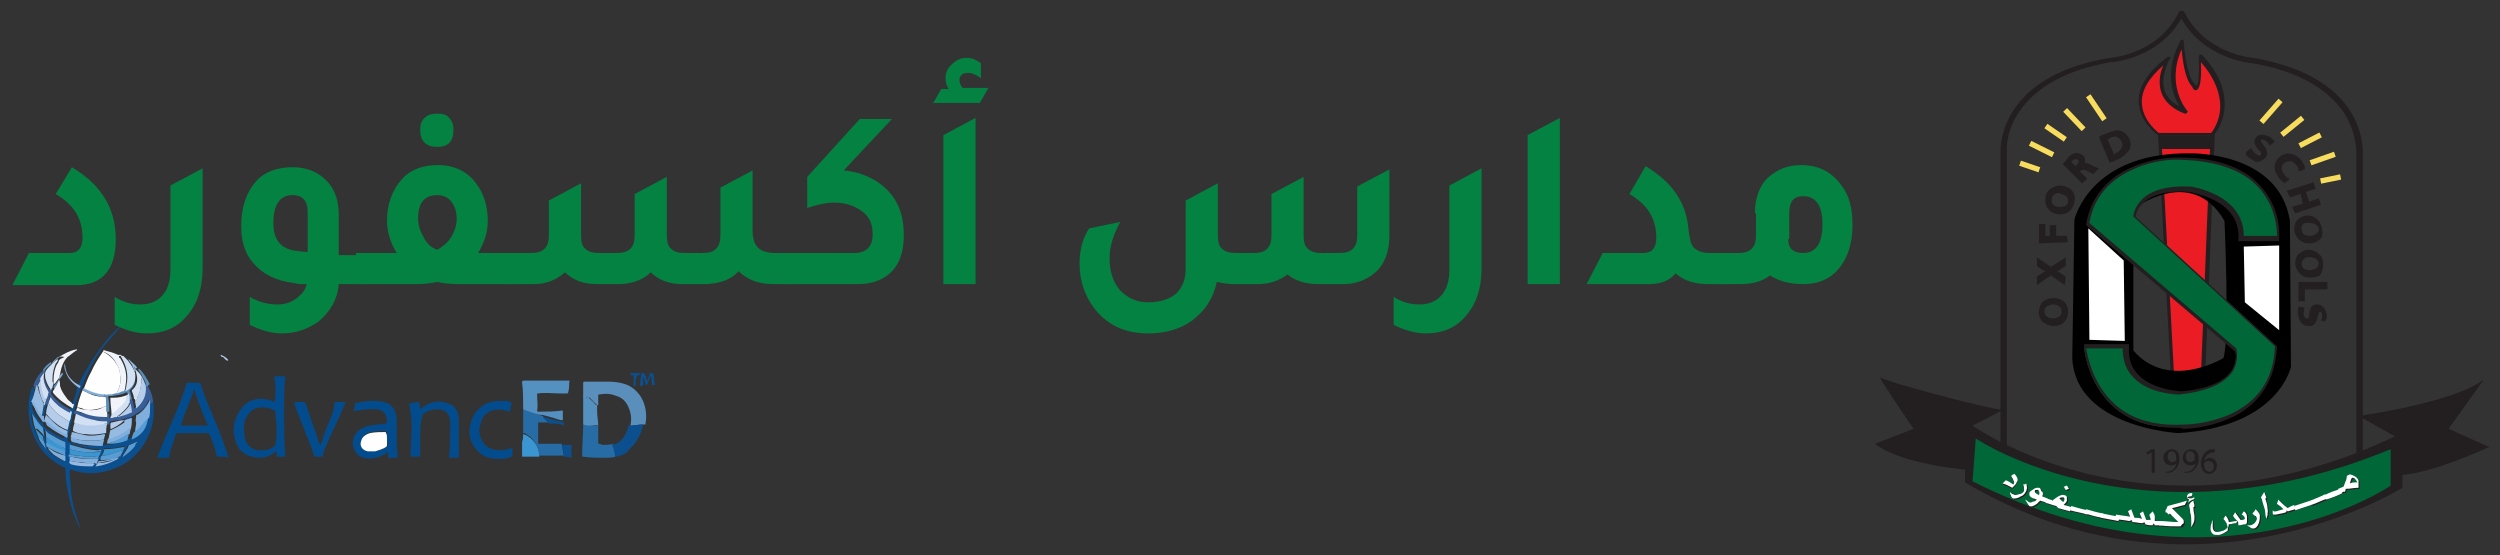 <?xml version="1.0" encoding="utf-8"?>
<!-- Generator: Adobe Illustrator 22.1.0, SVG Export Plug-In . SVG Version: 6.00 Build 0)  -->
<svg version="1.1" id="Layer_1" xmlns="http://www.w3.org/2000/svg" xmlns:xlink="http://www.w3.org/1999/xlink" x="0px" y="0px"
	 viewBox="0 0 233.2 51.8" style="enable-background:new 0 0 233.2 51.8;" xml:space="preserve">
<rect x="0" y="0" width="233.2" height="51.8" fill="#333333" stroke="none"/>
<style type="text/css">
	.st0{fill:#EC1C24;}
	.st1{fill:#231F20;}
	.st2{fill:none;}
	.st3{fill:#006838;}
	.st4{fill:#F8DC5E;}
	.st5{fill:#FFFFFF;}
	.st6{fill:#0C4F8E;}
	.st7{fill:#024C8D;}
	.st8{fill:#5A8EBB;}
	.st9{fill:#5591C0;}
	.st10{fill:#276CA5;}
	.st11{fill:#385E98;}
	.st12{fill:#F0F4FA;}
	.st13{fill:#3B95D0;}
	.st14{fill:#95BBE3;}
	.st15{fill:#81AFDD;}
	.st16{fill:#B5CDEA;}
	.st17{fill:#FEFEFE;}
	.st18{fill:#D1E0F2;}
	.st19{fill:#579DD4;}
	.st20{fill:#038242;}
</style>
<g>
	<g>
		<g>
			<path class="st0" d="M202.7,35.2l-1.3-22.7c0,0-4.6-2.9,0.8-7.1c0,0-2.2,3.5,1.6,4.9c0,0-2.4-2.6-0.3-6.4c0,0,0.1,3.1,1,4
				c0,0,0.9,1.5,0.7-2.6c0,0,3.8,3.7,1.2,7.2l-0.9,22.7C203.4,35.2,203.4,35.2,202.7,35.2z"/>
			<path class="st1" d="M205.5,35.4h-2.8c-0.1,0-0.2-0.1-0.2-0.2l-1.2-22.6c-0.3-0.2-1.7-1.3-1.8-3c-0.1-1.4,0.8-2.9,2.7-4.3
				c0.1,0,0.1,0,0.2,0c0.1,0.1,0.1,0.1,0,0.2c0,0-0.9,1.5-0.5,2.9c0.2,0.6,0.7,1.2,1.4,1.5c-0.6-0.9-1.5-3.2,0.1-6.1
				c0-0.1,0.1-0.1,0.2-0.1c0.1,0,0.1,0.1,0.1,0.2c0,0,0.2,3.1,1,3.9l0,0c0.1,0.1,0.2,0.2,0.2,0.2l0,0c0,0,0.3-0.2,0.2-2.7
				c0-0.1,0-0.1,0.1-0.2c0.1,0,0.1,0,0.2,0c0,0,1,1,1.6,2.3c0.8,1.8,0.7,3.6-0.4,5.1l-0.9,22.6C205.7,35.3,205.6,35.4,205.5,35.4z
				 M202.8,35.1h2.5l0.9-22.5v-0.1c2.1-2.8,0-5.7-0.9-6.7c0.1,2.1-0.2,2.5-0.4,2.6c-0.2,0.1-0.4-0.2-0.4-0.3c-0.7-0.7-0.9-2.5-1-3.5
				C202,8,204,10.3,204,10.3c0.1,0.1,0.1,0.1,0,0.2c0,0.1-0.1,0.1-0.2,0.1c-1.1-0.4-1.9-1.1-2.2-2s-0.1-1.9,0.2-2.5
				c-1.4,1.2-2.1,2.4-2,3.6c0.1,1.7,1.7,2.8,1.7,2.8l0.1,0.1L202.8,35.1z"/>
		</g>
		<path class="st1" d="M206.5,12.6c0,0.1-0.1,1.4-0.1,1.3h-4.9l-0.1-1.3"/>
		<g>
			<line class="st2" x1="201.4" y1="12.6" x2="206.4" y2="12.6"/>
			<path class="st1" d="M206.4,12.6h-5c0,0-0.1,0-0.1-0.1c0,0,0-0.1,0.1-0.1h5C206.5,12.5,206.5,12.5,206.4,12.6
				C206.5,12.6,206.5,12.6,206.4,12.6z"/>
		</g>
	</g>
	<path d="M213.7,34.2l-0.1-13.6c-1-6.5-9.3-6.3-9.3-6.3c-9.4-0.1-10.8,6.2-10.8,6.2l-0.2,12.9c0.3,6.5,9.9,7,9.9,7
		C212.6,39.8,213.7,34.2,213.7,34.2z M207.4,33.4c0,0-5.1,3.1-8.4-0.7c0,0,0-11,0-13.2c0,0,5.4-4.2,8.5,1.1
		C207.5,20.6,208,31.7,207.4,33.4z"/>
	<g>
		<path class="st1" d="M186.9,45.6L186.9,45.6c-0.1,0-0.3-0.1-0.3-0.3V14c0-0.1,0-1.8,1.2-3.7c2.1-3.2,6-4.4,9-4.9l0,0
			c0,0,4.5-0.3,6.4-4.2c0.1-0.2,0.3-0.2,0.4-0.2c0.1,0.1,0.2,0.2,0.1,0.3c-2,4.1-6.5,4.5-6.8,4.5c-4.1,0.7-7,2.3-8.6,4.7
			c-1.2,1.8-1.1,3.4-1.1,3.5v31.3C187.2,45.5,187,45.6,186.9,45.6z"/>
		<path class="st1" d="M220.1,45.7L220.1,45.7c-0.1,0-0.3-0.1-0.3-0.3V14.1c0,0,0-1.7-1.1-3.5c-1.6-2.4-4.5-4-8.6-4.7
			c-0.3,0-4.8-0.5-6.8-4.5c-0.1-0.1,0-0.3,0.1-0.3c0.1-0.1,0.3-0.1,0.4,0.1c2,3.9,6.4,4.2,6.4,4.2l0,0c2.9,0.5,6.9,1.7,9,4.9
			c1.2,1.9,1.2,3.6,1.2,3.7v31.3C220.3,45.5,220.2,45.7,220.1,45.7z"/>
	</g>
	<path class="st1" d="M175.4,35.2c0.4,0.4,10.7,3.1,11.3,3s-2.7,1.5-2.7,1.5s16.5,11.9,39.4,1l-3.4-1.9c0,0,8.8-1.2,11.7-3.4
		l-3.3,4.6l3.8,1.7c0,0-5.2,2.4-8.1,2.6v1.2c0,0-19.4,12.2-40.8-0.5v-1.2c0,0-6-0.5-8.4-2.4l3.6-1.4C178.5,40,175,34.9,175.4,35.2z"
		/>
	<path class="st3" d="M223,41.9v3.4c0,0-16.1,11.1-39-0.4l0.3-4C184.4,41,200,51.4,223,41.9z"/>
	<g>
		<path class="st1" d="M200.7,42.2L200.7,42.2l-0.4,0.2l-0.1-0.2l0.5-0.3h0.3v2.2h-0.3V42.2z"/>
		<path class="st1" d="M202,44c0.1,0,0.1,0,0.2,0c0.2,0,0.3-0.1,0.5-0.2c0.1-0.1,0.3-0.3,0.3-0.6l0,0c-0.1,0.2-0.3,0.2-0.5,0.2
			c-0.4,0-0.7-0.3-0.7-0.7s0.3-0.8,0.8-0.8s0.7,0.4,0.7,0.9s-0.2,0.8-0.4,1s-0.4,0.3-0.6,0.3c-0.1,0-0.2,0-0.3,0V44z M202.6,42.1
			c-0.3,0-0.4,0.2-0.4,0.5s0.2,0.5,0.4,0.5s0.4-0.1,0.4-0.2v-0.1C203,42.4,202.9,42.1,202.6,42.1L202.6,42.1z"/>
		<path class="st1" d="M203.8,44c0.1,0,0.1,0,0.2,0c0.2,0,0.3-0.1,0.5-0.2c0.1-0.1,0.3-0.3,0.3-0.6l0,0c-0.1,0.2-0.3,0.2-0.5,0.2
			c-0.4,0-0.7-0.3-0.7-0.7s0.3-0.8,0.8-0.8s0.7,0.4,0.7,0.9s-0.2,0.8-0.4,1s-0.4,0.3-0.7,0.3c-0.1,0-0.2,0-0.3,0L203.8,44L203.8,44z
			 M204.3,42.1c-0.3,0-0.4,0.2-0.4,0.5s0.2,0.5,0.4,0.5s0.4-0.1,0.4-0.2v-0.1C204.8,42.4,204.6,42.1,204.3,42.1L204.3,42.1z"/>
		<path class="st1" d="M206.6,42.2c-0.1,0-0.1,0-0.2,0c-0.5,0.1-0.7,0.4-0.8,0.8l0,0c0.1-0.1,0.3-0.3,0.5-0.3c0.4,0,0.7,0.3,0.7,0.7
			s-0.3,0.8-0.7,0.8c-0.5,0-0.8-0.4-0.8-1c0-0.4,0.2-0.8,0.4-1s0.4-0.3,0.7-0.3c0.1,0,0.2,0,0.2,0L206.6,42.2z M206.1,44
			c0.3,0,0.4-0.2,0.4-0.5S206.3,43,206,43c-0.2,0-0.4,0.1-0.4,0.3v0.1C205.6,43.7,205.8,44,206.1,44L206.1,44z"/>
	</g>
	<g>
		<g>
			<g>
				<path class="st1" d="M192.8,29.2c0,0.7-0.5,1.1-1.2,1.1s-1.2-0.6-1.2-1.2c0-0.7,0.5-1.1,1.2-1.1
					C192.4,27.9,192.8,28.5,192.8,29.2L192.8,29.2z M192.5,29.1c0-0.5-0.4-0.8-0.9-0.9c-0.5,0-1,0.2-1,0.8c0,0.6,0.4,0.8,0.9,0.9
					C192,29.9,192.5,29.6,192.5,29.1L192.5,29.1z"/>
				<path class="st1" d="M191.6,30.4C191.6,30.4,191.5,30.4,191.6,30.4c-0.5,0-0.8-0.2-1.1-0.4c-0.2-0.3-0.4-0.6-0.3-1
					c0-0.4,0.2-0.7,0.4-0.9c0.3-0.2,0.6-0.3,1-0.3c0.8,0,1.4,0.6,1.3,1.4l0,0c0,0.4-0.2,0.7-0.4,0.9S192,30.4,191.6,30.4z M191.2,30
					c0.1,0,0.2,0.1,0.3,0.1c0.2,0,0.4,0,0.5-0.1c-0.2,0.1-0.3,0.1-0.5,0.1C191.4,30.1,191.3,30,191.2,30z M191.5,28.4
					c-0.2,0-0.4,0.1-0.6,0.2c-0.1,0.1-0.2,0.2-0.2,0.4c0,0.5,0.4,0.7,0.8,0.7c0.4,0,0.8-0.2,0.8-0.6h0.2h-0.2c0-0.2,0-0.3-0.1-0.4
					C192.1,28.5,191.8,28.4,191.5,28.4C191.6,28.4,191.5,28.4,191.5,28.4z M191.5,28.1c-0.2,0-0.3,0-0.5,0.1
					C191.2,28.1,191.4,28.1,191.5,28.1c0.2,0,0.3,0,0.4,0.1C191.8,28.1,191.7,28.1,191.5,28.1C191.6,28.1,191.5,28.1,191.5,28.1z"/>
			</g>
			<g>
				<path class="st1" d="M192.4,24.7l-0.5,0.3c-0.2,0.1-0.3,0.2-0.5,0.3l0,0c0.1,0.1,0.3,0.1,0.5,0.3l0.5,0.3v0.4l-1.2-0.8l-1.1,0.8
					v-0.4l0.5-0.3c0.2-0.1,0.3-0.2,0.4-0.2l0,0c-0.1-0.1-0.2-0.1-0.4-0.2l-0.5-0.3v-0.4l1.1,0.8l1.2-0.8V24.7z"/>
				<path class="st1" d="M192.6,26.6l-1.3-0.9l-1.3,0.9v-0.8l0.6-0.4c0.1,0,0.1-0.1,0.2-0.1c0,0-0.1-0.1-0.2-0.1l-0.6-0.4V24
					l1.3,0.9l1.4-0.9v0.8l-0.6,0.4c-0.1,0.1-0.2,0.1-0.2,0.1c0.1,0,0.1,0.1,0.2,0.1l0.6,0.4L192.6,26.6
					C192.7,26.6,192.6,26.6,192.6,26.6z M191.2,25.3L191.2,25.3L191.2,25.3L191.2,25.3z M191.2,25.3L191.2,25.3L191.2,25.3
					L191.2,25.3z"/>
			</g>
			<g>
				<path class="st1" d="M190.4,22.5v-1.4h0.3v1h0.8v-1h0.2v1h1v0.3L190.4,22.5z"/>
				<polygon class="st1" points="190.2,22.7 190.2,20.9 190.8,20.9 190.8,22 191.2,22 191.2,21 191.8,21 191.8,22 192.8,22 
					192.9,22.6 				"/>
			</g>
			<g>
				<path class="st1" d="M193.3,18.8c-0.1,0.7-0.6,1.1-1.3,1s-1.1-0.6-1.1-1.3c0.1-0.7,0.6-1.1,1.3-1
					C193,17.6,193.4,18.1,193.3,18.8L193.3,18.8z M193.1,18.7c0.1-0.5-0.3-0.9-0.9-0.9c-0.5-0.1-1,0.2-1,0.7
					c-0.1,0.5,0.4,0.9,0.9,0.9C192.5,19.5,193,19.3,193.1,18.7L193.1,18.7z"/>
				<path class="st1" d="M192.2,20c-0.1,0-0.1,0-0.2,0c-0.8-0.1-1.3-0.7-1.2-1.5c0-0.4,0.2-0.7,0.5-0.9c0.3-0.2,0.6-0.3,1-0.3
					c0.4,0.1,0.8,0.2,1,0.5s0.3,0.6,0.2,1l0,0C193.4,19.5,192.9,20,192.2,20z M191.7,19.5c0.1,0,0.2,0.1,0.3,0.1c0.2,0,0.3,0,0.5,0
					c-0.2,0-0.3,0.1-0.5,0C191.9,19.6,191.8,19.6,191.7,19.5z M192.1,18c-0.3,0-0.7,0.2-0.7,0.6c-0.1,0.5,0.3,0.7,0.7,0.7
					s0.8-0.1,0.8-0.5l0,0c0-0.2,0-0.4-0.2-0.5c-0.1-0.1-0.3-0.2-0.5-0.2C192.1,18,192.1,18,192.1,18z M192.1,17.6c0.1,0,0.1,0,0.2,0
					c0.1,0,0.3,0.1,0.4,0.1c-0.1-0.1-0.3-0.1-0.4-0.1c-0.2,0-0.4,0-0.6,0.1C191.8,17.6,191.9,17.6,192.1,17.6z"/>
			</g>
			<g>
				<path class="st1" d="M192.6,15.2c0.1-0.1,0.3-0.3,0.4-0.5c0.2-0.3,0.5-0.4,0.7-0.4s0.3,0,0.5,0.2s0.2,0.5,0.1,0.8l0,0
					c0.2-0.1,0.4-0.1,0.6,0.1c0.3,0.2,0.5,0.3,0.6,0.3l-0.2,0.2c-0.1,0-0.3-0.1-0.5-0.3c-0.3-0.2-0.5-0.2-0.7,0.1l-0.2,0.2l0.7,0.7
					l-0.2,0.2L192.6,15.2z M193.6,15.7l0.2-0.2c0.2-0.3,0.3-0.5,0.1-0.7s-0.5-0.1-0.7,0.1c-0.1,0.1-0.2,0.2-0.2,0.3L193.6,15.7z"/>
				<path class="st1" d="M194.2,17.1l-1.8-1.8l0.1-0.1c0.1-0.1,0.3-0.3,0.4-0.5c0.3-0.3,0.5-0.4,0.8-0.4c0.2,0,0.4,0.1,0.6,0.2
					c0.2,0.2,0.2,0.4,0.2,0.7c0.1,0,0.3,0.1,0.4,0.1c0.2,0.1,0.5,0.3,0.6,0.3l0.3,0.1l-0.5,0.5h-0.1c-0.1,0-0.2-0.1-0.6-0.3
					c-0.2-0.1-0.3-0.1-0.5,0L194,16l0.7,0.7L194.2,17.1z M193.2,15.1l0.4,0.4l0.1-0.1c0.1-0.1,0.2-0.2,0.2-0.3s0-0.1-0.1-0.2
					c0,0-0.2-0.2-0.5,0.1C193.3,15,193.2,15.1,193.2,15.1z"/>
			</g>
			<g>
				<path class="st1" d="M196,12.9c0.2-0.1,0.4-0.2,0.6-0.3c0.4-0.2,0.8-0.2,1.1-0.1c0.3,0.1,0.5,0.3,0.7,0.6c0.1,0.3,0.1,0.7,0,1
					s-0.5,0.6-0.9,0.8c-0.2,0.1-0.4,0.2-0.6,0.2L196,12.9z M197.1,14.6c0.1,0,0.2-0.1,0.3-0.1c0.7-0.3,0.9-0.8,0.6-1.3
					c-0.2-0.5-0.7-0.7-1.3-0.4c-0.2,0.1-0.3,0.1-0.3,0.2L197.1,14.6z"/>
				<path class="st1" d="M196.8,15.2l-1-2.4l0.1-0.1c0.2-0.1,0.4-0.2,0.7-0.3c0.5-0.2,0.9-0.3,1.2-0.2s0.6,0.3,0.8,0.7
					s0.2,0.8,0,1.1s-0.5,0.6-1,0.8c-0.3,0.1-0.4,0.2-0.6,0.2L196.8,15.2z M196.6,13l0.6,1.4c0,0,0.1,0,0.1-0.1
					c0.3-0.1,0.5-0.3,0.6-0.5s0.1-0.4,0-0.6c-0.1-0.2-0.2-0.3-0.4-0.4c-0.2-0.1-0.4-0.1-0.7,0.1C196.7,13,196.7,13,196.6,13z
					 M198,12.8c0.1,0.1,0.2,0.2,0.2,0.4c0,0.1,0.1,0.2,0.1,0.3c0-0.1,0-0.2-0.1-0.3C198.2,13,198.1,12.9,198,12.8z"/>
			</g>
		</g>
		<g>
			<g>
				<path class="st1" d="M209.9,14.1c0.1,0.1,0.2,0.3,0.4,0.4c0.3,0.2,0.5,0.1,0.7-0.1c0.1-0.2,0-0.4-0.2-0.6
					c-0.3-0.3-0.4-0.6-0.3-0.9c0.2-0.3,0.6-0.4,1-0.1c0.2,0.1,0.4,0.3,0.4,0.4l-0.2,0.2c0-0.1-0.2-0.2-0.4-0.3
					c-0.3-0.2-0.5-0.1-0.6,0.1c-0.1,0.2,0,0.3,0.2,0.6c0.3,0.3,0.4,0.6,0.2,0.9c-0.2,0.3-0.6,0.4-1.1,0.1c-0.2-0.1-0.4-0.3-0.5-0.4
					L209.9,14.1z"/>
				<path class="st1" d="M210.7,15.1c-0.2,0-0.4,0-0.6-0.2c-0.2-0.1-0.5-0.3-0.6-0.5v-0.2l0.5-0.4l0.1,0.2c0.1,0.1,0.2,0.3,0.4,0.4
					c0.1,0.1,0.2,0.1,0.3,0.1s0.1,0,0.1-0.1s0.1-0.1-0.2-0.4c-0.4-0.4-0.5-0.8-0.3-1.1c0.1-0.2,0.2-0.3,0.4-0.3
					c0.2-0.1,0.5,0,0.8,0.1c0.2,0.1,0.4,0.3,0.5,0.4l0.1,0.1l-0.5,0.4l-0.1-0.2c0,0-0.1-0.2-0.3-0.3c-0.1-0.1-0.2-0.1-0.3-0.1
					c0,0-0.1,0-0.1,0.1s0,0.1,0.2,0.4c0.3,0.3,0.5,0.7,0.3,1.1c-0.1,0.2-0.3,0.3-0.5,0.4C210.9,15,210.8,15.1,210.7,15.1z"/>
			</g>
			<g>
				<path class="st1" d="M213.1,16.9c-0.1-0.1-0.3-0.2-0.5-0.5c-0.4-0.6-0.4-1.3,0.2-1.7c0.6-0.4,1.3-0.3,1.8,0.4
					c0.2,0.3,0.3,0.5,0.3,0.5l-0.2,0.1c0-0.1-0.1-0.3-0.2-0.5c-0.4-0.5-0.9-0.6-1.3-0.2c-0.4,0.3-0.5,0.8-0.1,1.3
					c0.1,0.2,0.3,0.3,0.4,0.4L213.1,16.9z"/>
				<path class="st1" d="M213.1,17.1L213,17c-0.1-0.1-0.3-0.2-0.5-0.5c-0.5-0.7-0.4-1.5,0.2-1.9c0.6-0.5,1.5-0.3,2,0.4
					c0.2,0.3,0.3,0.5,0.3,0.6v0.2l-0.6,0.2v-0.2c0-0.1-0.1-0.3-0.2-0.4c-0.3-0.4-0.7-0.5-1.1-0.2c-0.2,0.1-0.3,0.3-0.3,0.5
					s0,0.4,0.2,0.6c0.1,0.1,0.2,0.3,0.4,0.3l0.2,0.1L213.1,17.1z M213.1,14.7c-0.1,0-0.2,0.1-0.2,0.1c-0.1,0.1-0.2,0.2-0.3,0.4
					c0.1-0.1,0.2-0.3,0.3-0.4C212.9,14.8,213,14.7,213.1,14.7z"/>
			</g>
			<g>
				<path class="st1" d="M215.8,17.5l-0.9,0.3l0.4,1.2l0.9-0.3l0.1,0.3l-2.2,0.7l-0.1-0.3l1-0.3l-0.4-1.2l-1,0.3l-0.1-0.3l2.2-0.7
					L215.8,17.5z"/>
				<polygon class="st1" points="214.1,19.9 213.8,19.3 214.8,19 214.6,18.1 213.6,18.4 213.3,17.8 215.8,17 216,17.6 215.1,17.9 
					215.4,18.8 216.3,18.5 216.5,19.1 				"/>
			</g>
			<g>
				<path class="st1" d="M214.2,21.4c0-0.7,0.4-1.2,1.1-1.2c0.7,0,1.2,0.5,1.2,1.1c0,0.7-0.4,1.2-1.1,1.2S214.3,22,214.2,21.4
					L214.2,21.4z M214.5,21.4c0,0.5,0.5,0.8,1,0.8c0.4,0,0.9-0.3,0.9-0.8c0-0.6-0.5-0.8-1-0.8C214.9,20.5,214.5,20.8,214.5,21.4
					L214.5,21.4z"/>
				<path class="st1" d="M215.4,22.7c-0.4,0-0.7-0.1-1-0.4c-0.2-0.2-0.4-0.6-0.4-0.9l0,0l0,0c0-0.4,0.1-0.7,0.3-0.9
					c0.2-0.2,0.6-0.4,0.9-0.4c0.4,0,0.7,0.1,1,0.4c0.2,0.2,0.4,0.6,0.4,1C216.8,22.1,216.3,22.7,215.4,22.7
					C215.5,22.7,215.4,22.7,215.4,22.7z M215.1,22.3c0.1,0,0.2,0,0.4,0s0.4-0.1,0.5-0.1c-0.2,0.1-0.3,0.1-0.5,0.1
					S215.2,22.3,215.1,22.3z M214.7,21.4c0,0.5,0.4,0.6,0.8,0.6c0.2,0,0.4-0.1,0.6-0.2c0.1-0.1,0.2-0.3,0.2-0.4
					c0-0.2-0.1-0.3-0.2-0.4c-0.1-0.1-0.4-0.2-0.6-0.2C215,20.7,214.6,20.9,214.7,21.4L214.7,21.4L214.7,21.4z M215.4,20.3
					L215.4,20.3c-0.2,0-0.4,0-0.5,0.1C215,20.4,215.2,20.4,215.4,20.3c0.1,0,0.2,0,0.3,0C215.6,20.4,215.5,20.3,215.4,20.3z"/>
			</g>
			<g>
				<path class="st1" d="M214.3,24.6c0-0.7,0.4-1.2,1.1-1.2s1.2,0.5,1.2,1.2s-0.4,1.2-1.1,1.2C214.8,25.8,214.3,25.2,214.3,24.6
					L214.3,24.6z M214.5,24.6c0,0.5,0.5,0.8,1,0.8c0.4,0,0.9-0.3,0.9-0.8c0-0.6-0.5-0.8-1-0.8C215,23.8,214.5,24.1,214.5,24.6
					L214.5,24.6z"/>
				<path class="st1" d="M215.5,25.9c-0.8,0-1.3-0.5-1.4-1.3l0,0l0,0c0-0.4,0.1-0.7,0.3-0.9c0.2-0.2,0.6-0.4,0.9-0.4
					c0.4,0,0.7,0.1,1,0.4c0.3,0.2,0.4,0.6,0.4,1s-0.1,0.7-0.3,1C216.2,25.8,215.9,25.9,215.5,25.9L215.5,25.9z M215.1,25.5
					c0.1,0,0.2,0,0.4,0s0.4,0,0.5-0.1c-0.2,0.1-0.3,0.1-0.5,0.1C215.4,25.6,215.3,25.6,215.1,25.5z M214.7,24.6
					c0,0.5,0.4,0.6,0.8,0.6c0.2,0,0.4-0.1,0.6-0.2c0.1-0.1,0.2-0.3,0.2-0.4c0-0.2-0.1-0.3-0.2-0.4c-0.1-0.1-0.4-0.2-0.6-0.2
					C215.1,23.9,214.7,24.2,214.7,24.6h-0.2H214.7z M215.5,23.6C215.5,23.6,215.4,23.6,215.5,23.6c-0.2,0-0.4,0-0.5,0.1
					C215.1,23.6,215.3,23.6,215.5,23.6c0.1,0,0.2,0,0.3,0C215.7,23.6,215.6,23.6,215.5,23.6z"/>
			</g>
			<g>
				<path class="st1" d="M216.9,26.5v0.3h-2v1.1h-0.2v-1.4H216.9z"/>
				<polygon class="st1" points="214.4,28.1 214.4,26.3 217.1,26.3 217.1,27 215,27 215,28.1 				"/>
			</g>
			<g>
				<path class="st1" d="M214.9,28.9c0,0.2-0.1,0.4,0,0.6c0.1,0.3,0.3,0.5,0.5,0.4c0.2,0,0.3-0.2,0.3-0.6s0.2-0.7,0.5-0.8
					c0.3-0.1,0.7,0.2,0.8,0.7c0.1,0.3,0,0.5,0,0.6h-0.3c0-0.1,0.1-0.3,0-0.5c-0.1-0.3-0.3-0.4-0.4-0.4c-0.2,0-0.3,0.2-0.3,0.6
					c-0.1,0.5-0.2,0.7-0.5,0.8c-0.3,0.1-0.7-0.1-0.8-0.7c-0.1-0.2,0-0.5,0-0.7H214.9z"/>
				<path class="st1" d="M215.3,30.4c-0.1,0-0.3,0-0.4-0.1c-0.2-0.1-0.4-0.3-0.5-0.8c-0.1-0.3-0.1-0.6,0-0.8v-0.1l0.6,0.1l-0.1,0.2
					c0,0.2-0.1,0.3,0,0.5c0,0.1,0.1,0.2,0.2,0.3h0.1c0.1,0,0.2,0,0.2-0.4c0-0.5,0.3-0.9,0.6-0.9c0.2,0,0.4,0,0.5,0.1
					c0.2,0.1,0.4,0.4,0.4,0.7c0.1,0.2,0.1,0.5,0,0.6V30l-0.4-0.1l0.1-0.2c0,0,0-0.2,0-0.4c0-0.1-0.1-0.2-0.1-0.2h-0.1
					c-0.1,0-0.1,0.1-0.2,0.4c-0.1,0.4-0.2,0.8-0.6,0.9C215.4,30.4,215.4,30.4,215.3,30.4z"/>
			</g>
		</g>
	</g>
	<g>
		
			<rect x="210.6" y="10.2" transform="matrix(0.659 -0.752 0.752 0.659 64.306 162.886)" class="st4" width="2.7" height="0.5"/>
		
			<rect x="212.5" y="11.5" transform="matrix(0.776 -0.631 0.631 0.776 40.537 137.54)" class="st4" width="2.5" height="0.5"/>
		
			<rect x="214.3" y="12.9" transform="matrix(0.889 -0.459 0.459 0.889 17.963 100.265)" class="st4" width="2.2" height="0.5"/>
		<rect x="215.4" y="14.6" transform="matrix(0.944 -0.331 0.331 0.944 7.274 72.463)" class="st4" width="2.4" height="0.5"/>
		
			<rect x="216.4" y="16.4" transform="matrix(0.98 -0.2 0.2 0.98 1.067 43.849)" class="st4" width="1.9" height="0.5"/>
	</g>
	<g>
		<rect x="195.2" y="8.7" transform="matrix(0.829 -0.56 0.56 0.829 27.891 111.171)" class="st4" width="0.5" height="2.7"/>
		
			<rect x="193.2" y="9.9" transform="matrix(0.724 -0.69 0.69 0.724 45.747 136.565)" class="st4" width="0.5" height="2.5"/>
		
			<rect x="191.5" y="11.3" transform="matrix(0.567 -0.824 0.824 0.567 72.808 163.354)" class="st4" width="0.5" height="2.2"/>
		
			<rect x="190.1" y="12.8" transform="matrix(0.447 -0.895 0.895 0.447 92.826 178.007)" class="st4" width="0.5" height="2.4"/>
		
			<rect x="189.1" y="14.7" transform="matrix(0.322 -0.947 0.947 0.322 113.541 189.805)" class="st4" width="0.5" height="1.9"/>
	</g>
	<g>
		<path class="st3" d="M209.1,22.2h3.4c0,0,0.6-7.7-9.7-7.4c0,0-7.1,0.1-8.1,6.1l13.8,11.8c0,0,1.1,3.4-5.2,4c0,0-5.3,0-5.1-4.3
			h-3.8c0,0,0.7,8.1,9.3,7.4c0,0,8.2,0.2,8.6-7.5l-13.2-12.2c0,0,0.3-2.8,5.2-2.5C204.3,17.7,209.3,18.3,209.1,22.2z"/>
		<path class="st1" d="M202.9,39.9c-2.4,0-5.3-0.7-7.1-3.6c-1.3-1.9-1.4-3.9-1.4-4v-0.2h4.2v0.2c-0.1,1.1,0.2,2,0.9,2.7
			c1.4,1.4,3.9,1.5,4,1.5c2.4-0.2,4-0.9,4.7-2c0.5-0.8,0.4-1.6,0.3-1.7L194.6,21v-0.1c0.4-2.5,2-4.4,4.5-5.4
			c1.9-0.8,3.7-0.8,3.7-0.8c3.6-0.1,6.4,0.8,8,2.6c2.1,2.2,1.8,4.9,1.8,5v0.2h-3.8v-0.2c0.1-1.6-0.7-2.8-2.2-3.6
			c-1.2-0.6-2.4-0.8-2.4-0.8c-4.3-0.3-4.9,1.8-5,2.3l13.2,12.1v0.1c-0.2,4-2.6,5.9-4.6,6.7c-2.1,0.9-4,0.9-4.2,0.9
			C203.5,39.9,203.2,39.9,202.9,39.9z M194.6,32.5c0.1,0.5,0.4,2.2,1.4,3.7c1.6,2.5,4.2,3.6,7.8,3.4l0,0l0,0c0,0,2,0,4.1-0.9
			c2.7-1.2,4.2-3.3,4.3-6.4L199,20.2v-0.1c0,0,0.1-0.8,0.8-1.5c0.9-0.9,2.5-1.3,4.5-1.2c0.1,0,5,0.7,5,4.6h3.1
			c0-0.6-0.1-2.8-1.8-4.6c-1.6-1.7-4.3-2.5-7.8-2.5c0,0-1.8,0-3.6,0.8c-2.4,1-3.9,2.7-4.3,5.1l13.7,11.7l0,0c0,0,0.3,1-0.3,2.1
			c-0.8,1.2-2.4,1.9-5,2.2l0,0c-0.1,0-2.8,0-4.3-1.6c-0.7-0.7-1-1.6-1-2.7H194.6z"/>
	</g>
	<polygon class="st5" points="209.3,23 212.6,22.9 212.6,30.8 209.4,28.2 	"/>
	<polygon class="st5" points="198.1,24.3 194.8,21.3 194.9,31.7 198.2,31.8 	"/>
	<g>
		<g>
			<path class="st1" d="M187.9,44.3c0.3,0.3,0.4,0.6,0.2,0.8c0,0.1-0.1,0.2-0.2,0.3s-0.1,0.1-0.2,0.2c-0.4-0.2-0.5-0.3-0.9-0.4
				c0.1-0.1,0.2-0.2,0.3-0.3c0.3,0.1,0.4,0.2,0.7,0.4c0.1-0.1,0.1-0.3,0-0.4c0-0.1-0.1-0.2-0.2-0.4
				C187.8,44.4,187.8,44.3,187.9,44.3z"/>
			<path class="st1" d="M189.1,45.2c0.1,0.3,0.1,0.5,0,0.7s-0.2,0.4-0.5,0.5c-0.3,0.2-0.5,0.2-0.7,0.2c-0.1,0-0.1-0.1-0.2-0.2
				c-0.1-0.1-0.1-0.2-0.1-0.4c0,0,0,0,0-0.1c0.1,0.1,0.2,0.2,0.3,0.2c0.1,0.1,0.3,0.1,0.5,0c0.2,0,0.4-0.1,0.5-0.3
				c0-0.1,0-0.2,0-0.3s0-0.2-0.1-0.3C188.9,45.3,188.9,45.3,189.1,45.2z"/>
			<path class="st1" d="M190.6,46.4c0.2,0.1,0.3,0.1,0.5,0.2c-0.1,0.2-0.1,0.2-0.1,0.4c-0.2-0.1-0.3-0.1-0.6-0.2
				c-0.1,0.1-0.2,0.2-0.3,0.3c-0.3,0.2-0.5,0.3-0.7,0.2c-0.1-0.1-0.4-0.6-0.4-0.6s0.2,0.1,0.3,0.2c0.1,0.1,0.3,0.1,0.4,0
				c0.2,0,0.3-0.1,0.4-0.2c-0.1,0-0.2-0.1-0.3-0.1s-0.2-0.1-0.2-0.1c-0.1,0-0.1-0.1-0.2-0.2c0-0.1,0-0.2,0-0.2
				c0-0.1,0.1-0.2,0.3-0.3c0.1-0.1,0.3-0.2,0.4-0.2c0.1,0,0.2,0,0.2,0c0.1,0,0.2,0.2,0.2,0.3C190.6,46,190.6,46.2,190.6,46.4z
				 M190.3,46.3c0.1-0.3,0-0.4-0.1-0.5c-0.1,0-0.1,0-0.2,0c-0.1,0-0.1,0.1-0.1,0.1c0,0.1,0,0.1,0.1,0.2S190.2,46.2,190.3,46.3z"/>
			<path class="st1" d="M191.9,47.3c-0.4-0.1-0.6-0.2-1-0.3c0.1-0.2,0.1-0.2,0.1-0.4c0.3,0.1,0.4,0.1,0.6,0.2l0,0
				c0-0.1,0.1-0.1,0.2-0.2c0.4-0.3,0.7-0.4,0.9-0.3c0.1,0,0.2,0.1,0.2,0.2c0,0.1,0,0.2,0,0.3s-0.2,0.3-0.3,0.4
				c0.3,0.1,0.4,0.1,0.7,0.2c0,0.2-0.1,0.2-0.1,0.4c-0.4-0.1-0.7-0.2-1.1-0.3C192,47.4,192,47.4,191.9,47.3
				C192,47.2,191.9,47.2,191.9,47.3z M192.6,46.9l0.1-0.1c0-0.1,0-0.2-0.1-0.3c-0.1,0-0.1,0-0.2,0s-0.2,0.1-0.2,0.1
				c0.1,0.1,0.1,0.1,0.2,0.2l0,0l0,0l0,0C192.4,46.9,192.5,46.9,192.6,46.9z M193.1,45.7c-0.1,0-0.2,0.1-0.3,0.1
				c-0.1-0.1-0.1-0.2-0.2-0.3c0.1,0,0.2-0.1,0.3-0.1C193,45.5,193,45.5,193.1,45.7z"/>
			<path class="st1" d="M194.9,47.7c0,0.2-0.1,0.2-0.1,0.4c-0.6-0.2-0.9-0.2-1.6-0.4c0-0.2,0.1-0.2,0.1-0.4
				C193.9,47.5,194.2,47.5,194.9,47.7z"/>
			<path class="st1" d="M196.3,48c0,0.2,0,0.2-0.1,0.4c-0.6-0.1-0.9-0.2-1.6-0.4c0-0.2,0.1-0.2,0.1-0.4
				C195.4,47.8,195.7,47.9,196.3,48z"/>
			<path class="st1" d="M197.7,48.3c0,0.2,0,0.2-0.1,0.4c-0.6-0.1-1-0.2-1.6-0.3c0-0.2,0.1-0.2,0.1-0.4
				C196.8,48.1,197.1,48.2,197.7,48.3z"/>
			<path class="st1" d="M201,48.7c0.2,0,0.3,0,0.6,0c0,0.2,0,0.2,0,0.4c-0.2,0-0.3,0-0.6,0c0-0.1-0.1-0.1-0.1-0.2
				c0,0.1-0.1,0.1-0.1,0.2c-0.3,0-0.4,0-0.7-0.1c0-0.1,0-0.1-0.1-0.2c-0.1,0.1-0.1,0.1-0.2,0.1c-0.3,0-0.5-0.1-0.9-0.1
				c0-0.1,0-0.1-0.1-0.2c-0.1,0.1-0.1,0.1-0.2,0.1c-0.5-0.1-0.8-0.1-1.3-0.2c0-0.2,0-0.2,0.1-0.4c0.5,0.1,0.8,0.1,1.3,0.2
				c-0.1-0.2-0.1-0.3-0.2-0.5c0.1-0.1,0.2-0.1,0.3-0.2c0.1,0.3,0.2,0.5,0.3,0.8c0.3,0,0.4,0,0.7,0.1c-0.1-0.2-0.1-0.3-0.2-0.5
				c0.1-0.1,0.2-0.1,0.3-0.2c0.1,0.3,0.2,0.5,0.3,0.8c0.2,0,0.3,0,0.4,0l0,0v-0.1c0-0.1-0.1-0.2-0.1-0.4c0.1-0.1,0.2-0.2,0.3-0.3
				c0.1,0.2,0.2,0.3,0.2,0.5C201.1,48.5,201.1,48.6,201,48.7z"/>
			<path class="st1" d="M204.1,46.8c-0.1,0.2-0.1,0.2-0.2,0.4c-0.5,0.1-0.7,0.2-1.2,0.3c0.4,0.4,0.6,0.6,1,1
				c0.1,0.1,0.1,0.2,0.1,0.2v0.1v0.1c-0.1,0.1-0.1,0.2-0.2,0.3c-0.8,0-1.2,0-2-0.1c0-0.2,0-0.2,0-0.4c0.7,0,1.1,0.1,1.8,0.1
				c-0.3-0.3-0.5-0.5-0.8-0.8c0,0,0,0-0.1,0.1c-0.1-0.1-0.1-0.1-0.2-0.2c0,0,0,0-0.1,0v-0.1v-0.1l0,0c0.1-0.1,0.1-0.2,0.2-0.4
				C203.1,47.1,203.4,47,204.1,46.8z"/>
			<path class="st1" d="M204.7,46.5c0,0.1,0,0.1-0.1,0.2c-0.2,0-0.5,0.3-0.5,0.3l0.1-0.3c0,0-0.2-0.1-0.2-0.2c0-0.1,0-0.2,0.1-0.3
				s0.2-0.1,0.3-0.1s0.1,0,0.1,0.1c0,0,0,0.1-0.1,0.2h-0.1c-0.1,0-0.3,0.1-0.3,0.1s0.2,0.1,0.3,0.1
				C204.6,46.5,204.7,46.5,204.7,46.5z M204.4,49.3c0,0,0-0.4,0-0.6c0-0.2,0-0.5-0.1-0.8c0-0.3-0.1-0.5-0.1-0.7
				c0.3-0.2,0.3-0.2,0.5-0.4c0,0.2,0.1,0.3,0.1,0.5c0,0,0,0.1-0.1,0.1c0,0,0,0,0,0.1c0,0.3,0.1,0.6,0.1,0.8s0,0.4-0.1,0.6
				C204.7,48.9,204.4,49.3,204.4,49.3z"/>
			<path class="st1" d="M208.8,48.6c0,0.1-0.1,0.1-0.1,0.2c-0.3,0-0.4,0.1-0.7,0.1l0,0c0,0.2-0.1,0.3-0.1,0.5c0,0,0,0,0,0.1
				c-0.3,0.2-0.6,0.4-0.9,0.4c-0.2,0-0.4,0-0.5-0.1s-0.2-0.3-0.2-0.4c0-0.1,0-0.4,0.1-0.6c0-0.1,0.1-0.3,0.1-0.3s0,0,0,0.1
				c0,0.2,0,0.4,0,0.5c0,0.4,0.2,0.6,0.6,0.5c0.1,0,0.3-0.1,0.4-0.1c0.2-0.1,0.3-0.2,0.4-0.3c0-0.1-0.1-0.3-0.1-0.4
				c-0.1-0.1-0.1-0.2-0.3-0.4c0.1-0.1,0.1-0.2,0.2-0.3c0.1,0.1,0.2,0.2,0.2,0.3c0,0,0.1,0.1,0.1,0.3
				C208.3,48.7,208.4,48.6,208.8,48.6c-0.2-0.2-0.3-0.3-0.4-0.5c0.1-0.1,0.1-0.2,0.2-0.3c0.2,0.3,0.3,0.4,0.5,0.7
				c0.2,0,0.3,0,0.4-0.1c0-0.2-0.1-0.3-0.3-0.4c0.1-0.1,0.1-0.2,0.2-0.3c0.2,0.1,0.3,0.3,0.3,0.5c0,0.1,0,0.3,0,0.4
				c0,0.1,0,0.2-0.1,0.3c-0.3,0-0.4,0.1-0.7,0.1C208.8,48.7,208.8,48.7,208.8,48.6z"/>
			<path class="st1" d="M210.5,47.6c0.2,0.2,0.4,0.4,0.4,0.6c0,0.2,0,0.4-0.1,0.7s-0.3,0.5-0.5,0.5c-0.1,0-0.2,0-0.3-0.1
				s-0.2-0.1-0.3-0.2l0,0c0.1,0,0.2,0,0.3,0s0.3-0.1,0.4-0.2c0.1-0.1,0.3-0.4,0.2-0.5c0-0.1-0.1-0.2-0.2-0.2
				c-0.1-0.1-0.1-0.1-0.2-0.2C210.4,47.8,210.4,47.7,210.5,47.6z"/>
			<path class="st1" d="M211.5,48.5c0,0-0.1-0.4-0.1-0.6c0-0.2-0.1-0.5-0.2-0.8c-0.1-0.3-0.1-0.5-0.2-0.6c0.1-0.2,0.2-0.3,0.3-0.5
				c0.1,0.2,0.1,0.3,0.2,0.5c0,0,0,0.1-0.1,0.1l0,0c0.1,0.3,0.2,0.6,0.2,0.8s0.1,0.4,0,0.6C211.7,48,211.5,48.5,211.5,48.5z"/>
			<path class="st1" d="M214.1,47.2c0,0.2,0.1,0.2,0.1,0.4c-0.3,0.1-0.4,0.1-0.7,0.2l-0.1-0.1c0,0.1,0,0.1-0.1,0.2
				c-0.3,0.1-0.5,0.1-0.9,0.2c-0.1,0-0.2,0-0.2,0c-0.1,0-0.1-0.1-0.1-0.1c0-0.1,0-0.1,0-0.2v-0.1l0.1,0.1c0,0,0.1,0,0.2,0
				c0.3-0.1,0.4-0.1,0.7-0.2c-0.2-0.2-0.3-0.3-0.6-0.5c0-0.1,0.1-0.2,0.1-0.4c0.3,0.3,0.5,0.5,0.9,0.8
				C213.8,47.3,213.9,47.3,214.1,47.2z"/>
			<path class="st1" d="M215.6,46.7c0.1,0.2,0.1,0.2,0.1,0.4c-0.6,0.2-0.9,0.3-1.5,0.5c0-0.2-0.1-0.2-0.1-0.4
				C214.7,47,215,46.9,215.6,46.7z"/>
			<path class="st1" d="M217,46.2c0.1,0.2,0.1,0.2,0.2,0.4c-0.6,0.2-0.9,0.4-1.5,0.6c-0.2-0.2-0.2-0.3-0.2-0.4
				C216.1,46.6,216.4,46.5,217,46.2z"/>
			<path class="st1" d="M218.4,45.6c0.1,0.2,0.1,0.2,0.2,0.4c-0.6,0.3-0.9,0.4-1.5,0.6c-0.1-0.2-0.1-0.2-0.2-0.4
				C217.5,46,217.8,45.9,218.4,45.6z"/>
			<path class="st1" d="M218.4,46.1c-0.1-0.2-0.1-0.2-0.2-0.4c0.2-0.1,0.3-0.1,0.5-0.2c0.1-0.2,0.1-0.3,0.2-0.5s0.1-0.4,0.1-0.4
				c0-0.1,0.1-0.2,0.2-0.2c0.1-0.1,0.3,0,0.5,0.1s0.3,0.2,0.4,0.4c0,0,0,0.1,0,0.2c0,0.1,0,0.2,0,0.5l0,0c-0.5,0-0.7,0.1-1.2,0.1
				c0,0.1,0,0.2-0.1,0.3C218.7,45.9,218.6,46,218.4,46.1z M220,45.1C220,45,220,45,220,45.1c-0.1-0.2-0.2-0.3-0.3-0.4
				c-0.1,0-0.2-0.1-0.2,0c-0.1,0-0.1,0.2-0.2,0.5l0,0C219.4,45.1,219.6,45.1,220,45.1z"/>
		</g>
	</g>
	<g>
		<g>
			<path class="st5" d="M187.9,44.2c0.3,0.3,0.4,0.6,0.2,0.8c0,0.1-0.1,0.2-0.2,0.3s-0.1,0.1-0.2,0.2c-0.4-0.2-0.5-0.3-0.9-0.4
				c0.1-0.1,0.2-0.2,0.3-0.3c0.3,0.1,0.4,0.2,0.7,0.4c0.1-0.1,0.1-0.3,0-0.4c0-0.1-0.1-0.2-0.2-0.4
				C187.7,44.3,187.7,44.3,187.9,44.2z"/>
			<path class="st5" d="M189,45.1c0.1,0.3,0.1,0.5,0,0.7s-0.2,0.4-0.5,0.5c-0.3,0.2-0.5,0.2-0.7,0.2c-0.1,0-0.1-0.1-0.2-0.2
				c0-0.1-0.1-0.2-0.1-0.3c0,0,0,0,0-0.1c0.1,0.1,0.2,0.2,0.3,0.2c0.1,0.1,0.3,0.1,0.5,0c0.2,0,0.4-0.1,0.5-0.3c0-0.1,0-0.2,0-0.3
				s0-0.2-0.1-0.3C188.8,45.2,188.9,45.2,189,45.1z"/>
			<path class="st5" d="M190.5,46.3c0.2,0.1,0.3,0.1,0.5,0.2c-0.1,0.2-0.1,0.2-0.1,0.4c-0.2-0.1-0.3-0.1-0.6-0.2
				c-0.1,0.1-0.2,0.2-0.3,0.3c-0.3,0.2-0.5,0.3-0.7,0.2c-0.1-0.1-0.4-0.6-0.4-0.6s0.2,0.1,0.3,0.2c0.1,0.1,0.3,0.1,0.4,0
				c0.2,0,0.3-0.1,0.4-0.2c-0.1,0-0.2-0.1-0.3-0.1s-0.2-0.1-0.2-0.1c-0.1,0-0.1-0.1-0.2-0.2c0-0.1,0-0.2,0-0.2
				c0-0.1,0.1-0.2,0.3-0.3c0.1-0.1,0.3-0.2,0.4-0.2c0.1,0,0.2,0,0.2,0c0.1,0,0.2,0.2,0.2,0.3C190.6,45.9,190.6,46.1,190.5,46.3z
				 M190.2,46.2c0.1-0.3,0-0.4-0.1-0.5c-0.1,0-0.1,0-0.2,0s-0.1,0.1-0.1,0.1c0,0.1,0,0.1,0.1,0.2C190,46.1,190.1,46.1,190.2,46.2z"
				/>
			<path class="st5" d="M191.8,47.2c-0.4-0.1-0.6-0.2-1-0.3c0.1-0.2,0.1-0.2,0.1-0.4c0.3,0.1,0.4,0.1,0.6,0.2l0,0
				c0-0.1,0.1-0.1,0.2-0.2c0.4-0.3,0.7-0.4,0.9-0.3c0.1,0,0.2,0.1,0.2,0.2c0,0.1,0,0.2,0,0.3s-0.2,0.3-0.3,0.4
				c0.3,0.1,0.4,0.1,0.7,0.2c0,0.2-0.1,0.2-0.1,0.4c-0.4-0.1-0.7-0.2-1.1-0.3C191.9,47.3,191.9,47.3,191.8,47.2
				C191.9,47.1,191.9,47.2,191.8,47.2z M192.5,46.8L192.5,46.8c0.1-0.2,0.1-0.3,0-0.4c-0.1,0-0.1,0-0.2,0c-0.1,0-0.2,0.1-0.2,0.1
				c0.1,0.1,0.1,0.1,0.2,0.2l0,0l0,0l0,0C192.4,46.8,192.4,46.8,192.5,46.8z M193,45.6c-0.1,0-0.2,0.1-0.3,0.1
				c-0.1-0.1-0.1-0.2-0.2-0.3c0.1,0,0.2-0.1,0.3-0.1C192.9,45.4,192.9,45.5,193,45.6z"/>
			<path class="st5" d="M194.8,47.6c0,0.2-0.1,0.2-0.1,0.4c-0.6-0.2-0.9-0.2-1.6-0.4c0-0.2,0.1-0.2,0.1-0.4
				C193.9,47.4,194.2,47.5,194.8,47.6z"/>
			<path class="st5" d="M196.2,47.9c0,0.2,0,0.2-0.1,0.4c-0.6-0.1-0.9-0.2-1.6-0.4c0-0.2,0.1-0.2,0.1-0.4
				C195.3,47.7,195.6,47.8,196.2,47.9z"/>
			<path class="st5" d="M197.7,48.2c0,0.2,0,0.2-0.1,0.4c-0.6-0.1-1-0.2-1.6-0.3c0-0.2,0.1-0.2,0.1-0.4
				C196.7,48,197,48.1,197.7,48.2z"/>
			<path class="st5" d="M201,48.6c0.2,0,0.3,0,0.6,0c0,0.2,0,0.2,0,0.4c-0.2,0-0.3,0-0.6,0c0-0.1-0.1-0.1-0.1-0.2
				c0,0.1-0.1,0.1-0.1,0.2c-0.3,0-0.4,0-0.7-0.1c0-0.1,0-0.1-0.1-0.2c-0.1,0.1-0.1,0.1-0.2,0.1c-0.3,0-0.5-0.1-0.9-0.1
				c0-0.1,0-0.1-0.1-0.2c-0.1,0.1-0.1,0.1-0.2,0.1c-0.5-0.1-0.8-0.1-1.3-0.2c0-0.2,0-0.2,0.1-0.4c0.5,0.1,0.8,0.1,1.3,0.2
				c-0.1-0.2-0.1-0.3-0.2-0.5c0.1-0.1,0.2-0.1,0.3-0.2c0.1,0.3,0.2,0.5,0.3,0.8c0.3,0,0.4,0,0.7,0.1c-0.1-0.2-0.1-0.3-0.2-0.5
				c0.1-0.1,0.2-0.1,0.3-0.2c0.1,0.3,0.2,0.5,0.3,0.8c0.2,0,0.3,0,0.4,0l0,0v-0.1c0-0.1-0.1-0.2-0.1-0.4c0.1-0.1,0.2-0.2,0.3-0.3
				c0.1,0.2,0.2,0.3,0.2,0.5C201,48.4,201,48.5,201,48.6z"/>
			<path class="st5" d="M204,46.7c-0.1,0.2-0.1,0.2-0.2,0.4c-0.5,0.1-0.7,0.2-1.2,0.3c0.4,0.4,0.6,0.6,1,1c0.1,0.1,0.1,0.2,0.1,0.2
				v0.1v0.1c-0.2,0.1-0.2,0.2-0.3,0.3c-0.8,0-1.2,0-2-0.1c0-0.2,0-0.2,0-0.4c0.7,0,1.1,0.1,1.8,0.1c-0.3-0.3-0.5-0.5-0.8-0.8
				c0,0,0,0-0.1,0.1c-0.1-0.1-0.1-0.1-0.2-0.2c0,0,0,0-0.1,0v-0.1v-0.1l0,0c0.1-0.1,0.1-0.2,0.2-0.4C203,47,203.3,46.9,204,46.7z"/>
			<path class="st5" d="M204.7,46.4c0,0.1,0,0.1-0.1,0.2c-0.2,0-0.5,0.3-0.5,0.3l0.1-0.3c0,0-0.2-0.1-0.2-0.2c0-0.1,0-0.2,0.1-0.3
				s0.2-0.1,0.3-0.1s0.1,0,0.1,0.1c0,0,0,0.1-0.1,0.2h-0.1c-0.1,0-0.3,0.1-0.3,0.1s0.2,0.1,0.3,0.1
				C204.5,46.5,204.6,46.4,204.7,46.4z M204.4,49.2c0,0,0-0.4,0-0.6c0-0.2,0-0.5-0.1-0.8c0-0.3-0.1-0.5-0.1-0.7
				c0.1-0.2,0.2-0.3,0.4-0.4c0,0.2,0.1,0.3,0.1,0.5c0,0,0,0.1-0.1,0.1c0,0,0,0,0,0.1c0,0.3,0.1,0.6,0.1,0.8s0,0.4-0.1,0.6
				C204.6,48.8,204.4,49.2,204.4,49.2z"/>
			<path class="st5" d="M208.7,48.6c0,0.1-0.1,0.1-0.1,0.2c-0.3,0-0.4,0.1-0.7,0.1l0,0c0,0.2-0.1,0.3-0.1,0.5c0,0,0,0,0,0.1
				c-0.3,0.2-0.6,0.4-0.9,0.4c-0.2,0-0.4,0-0.5-0.1s-0.2-0.3-0.2-0.4c0-0.1,0-0.4,0.1-0.6c0-0.1,0.1-0.3,0.1-0.3s0,0,0,0.1
				c0,0.2,0,0.4,0,0.5c0,0.4,0.2,0.6,0.6,0.5c0.1,0,0.3-0.1,0.4-0.1c0.2-0.1,0.3-0.2,0.4-0.3c0-0.1-0.1-0.3-0.1-0.4
				c-0.1-0.1-0.1-0.2-0.3-0.4c0.1-0.1,0.1-0.2,0.2-0.3c0.1,0.1,0.2,0.2,0.2,0.3c0,0,0.1,0.1,0.1,0.3
				C208.2,48.7,208.3,48.6,208.7,48.6c-0.2-0.2-0.3-0.3-0.4-0.5c0.1-0.1,0.1-0.2,0.2-0.3c0.2,0.3,0.3,0.4,0.5,0.7
				c0.2,0,0.3,0,0.4-0.1c0-0.2-0.1-0.3-0.3-0.4c0.1-0.1,0.1-0.2,0.2-0.3c0.2,0.1,0.3,0.3,0.3,0.5c0,0.1,0,0.3,0,0.4
				c0,0.1,0,0.2-0.1,0.3c-0.3,0-0.4,0.1-0.7,0.1C208.8,48.6,208.7,48.6,208.7,48.6z"/>
			<path class="st5" d="M210.4,47.5c0.2,0.2,0.4,0.4,0.4,0.6c0,0.2,0,0.4-0.1,0.7s-0.3,0.5-0.5,0.5c-0.1,0-0.2,0-0.3-0.1
				s-0.2-0.1-0.3-0.2l0,0c0.1,0,0.2,0,0.3,0s0.3-0.1,0.4-0.2c0.1-0.1,0.3-0.4,0.2-0.5c0-0.1-0.1-0.2-0.2-0.2
				c-0.1-0.1-0.1-0.1-0.2-0.2C210.3,47.7,210.3,47.7,210.4,47.5z"/>
			<path class="st5" d="M211.4,48.4c0,0-0.1-0.4-0.1-0.6c0-0.2-0.1-0.5-0.2-0.8c-0.1-0.3-0.1-0.5-0.2-0.6c0.1-0.2,0.2-0.3,0.3-0.5
				c0.1,0.2,0.1,0.3,0.2,0.5c0,0,0,0.1-0.1,0.1l0,0c0.1,0.3,0.2,0.6,0.2,0.8s0.1,0.4,0,0.6C211.6,47.9,211.4,48.4,211.4,48.4z"/>
			<path class="st5" d="M214,47.1c0,0.2,0.1,0.2,0.1,0.4c-0.3,0.1-0.4,0.1-0.7,0.2l-0.1-0.1c0,0.1,0,0.1-0.1,0.2
				c-0.3,0.1-0.5,0.1-0.9,0.2c-0.1,0-0.2,0-0.2,0c-0.1,0-0.1-0.1-0.1-0.1c0-0.1,0-0.1,0-0.2v-0.1l0.1,0.1c0,0,0.1,0,0.2,0
				c0.3-0.1,0.4-0.1,0.7-0.2c-0.2-0.2-0.3-0.3-0.6-0.5c0-0.1,0.1-0.2,0.1-0.4c0.3,0.3,0.5,0.5,0.9,0.8
				C213.7,47.2,213.8,47.2,214,47.1z"/>
			<path class="st5" d="M215.5,46.7c0.1,0.2,0.1,0.2,0.1,0.4c-0.6,0.2-0.9,0.3-1.5,0.5c0-0.2-0.1-0.2-0.1-0.4
				C214.6,47,214.9,46.9,215.5,46.7z"/>
			<path class="st5" d="M216.9,46.1c0.1,0.2,0.1,0.2,0.2,0.4c-0.6,0.2-0.9,0.4-1.5,0.6c-0.1-0.2-0.1-0.2-0.1-0.4
				C216,46.5,216.3,46.4,216.9,46.1z"/>
			<path class="st5" d="M218.3,45.6c0.1,0.2,0.1,0.2,0.2,0.4c-0.6,0.3-0.9,0.4-1.5,0.6c-0.1-0.2-0.1-0.2-0.2-0.4
				C217.4,45.9,217.7,45.8,218.3,45.6z"/>
			<path class="st5" d="M218.3,46c-0.1-0.2-0.1-0.2-0.2-0.4c0.2-0.1,0.3-0.1,0.5-0.2c0.1-0.2,0.1-0.3,0.2-0.5
				c0.1-0.2,0.1-0.4,0.1-0.4c0-0.1,0.1-0.2,0.2-0.2c0.1-0.1,0.3,0,0.5,0.1s0.3,0.2,0.4,0.4c0,0,0,0.1,0,0.2c0,0.1,0,0.2,0,0.5l0,0
				c-0.5,0-0.7,0.1-1.2,0.1c0,0.1,0,0.2-0.1,0.3C218.7,45.8,218.5,45.9,218.3,46z M219.9,45C219.9,44.9,219.9,44.9,219.9,45
				c-0.1-0.2-0.2-0.3-0.3-0.4c-0.1,0-0.2-0.1-0.2,0c-0.1,0-0.1,0.2-0.2,0.5l0,0C219.4,45,219.5,45,219.9,45z"/>
		</g>
	</g>
</g>
<path class="st6" d="M14.3,37.5c0.2,1.6-0.2,3.1-1.2,4.4c-1,1.3-2.4,2-4,2.2c-0.9,0.1-1.7,0-2.5-0.3c-0.1,0-0.1,0-0.1,0.1
	c0,0.6,0.1,1.1,0.1,1.7C6.7,46.8,7,47.9,7.4,49c0,0,0.1,0.1,0,0.2c-0.1-0.2-0.2-0.5-0.3-0.7c-0.4-0.9-0.6-1.8-0.8-2.8
	c-0.1-0.6-0.2-1.3-0.2-2c0-0.1,0-0.1-0.1-0.1c-1.7-0.8-2.8-2.2-3.2-4.1c-0.2-1.1-0.2-2.3,0.2-3.4c0.1,0,0.1,0.1,0.1,0.1
	c0,0.1,0.1,0.1,0.1,0.2C3.1,36.8,3,37.2,3,37.6c0,0.1,0,0.3,0,0.4c0.1,0.5,0.4,0.9,0.7,1.3c0.1,0.1,0.1,0.2,0.2,0.2
	c0-0.2,0-0.4,0-0.6c0-0.4,0.1-0.7,0.2-1.1c0-0.1,0-0.1,0-0.1c0.1,0,0.1,0.1,0.2,0.1c-0.1,0.3-0.1,0.6-0.2,0.9C4.1,38.9,4,39,4,39.2
	c0,0.1,0,0.2,0,0.3s0,0.2,0.1,0.3c0.5,0.4,1,0.7,1.6,1C6,40.9,6,40.9,6,40.6c0-0.1,0.1-0.2,0.1-0.4c0.1-0.3,0.1-0.5,0.2-0.8
	c0-0.1,0.1-0.2,0.1-0.3c0-0.2,0.1-0.4,0.1-0.6c0.1-0.1,0.1-0.2,0.1-0.3s0.1-0.3,0.1-0.4c0.2-0.5,0.4-1,0.5-1.6c0,0,0.1-0.1,0.1-0.2
	c0.2-0.5,0.4-0.9,0.7-1.4c0.8-1.4,1.7-2.7,2.8-3.8c0.2-0.2,0.4-0.3,0.6-0.5l0,0c-0.6,0.7-1.2,1.4-1.8,2.1c0,0,0,0.1-0.1,0.1
	c0,0.1-0.1,0.1-0.1,0.2c-0.4,0.6-0.8,1.2-1.1,1.9c-0.3,0.5-0.5,1-0.7,1.6c0,0.1-0.1,0.1-0.1,0.2c-0.2,0.5-0.4,1-0.5,1.6
	c0,0.1-0.1,0.2-0.1,0.4c0,0.1-0.1,0.2-0.1,0.3c-0.1,0.3-0.1,0.6-0.2,0.8c-0.1,0.3-0.1,0.6-0.2,0.9c0,0.2-0.1,0.3-0.1,0.5V41
	c0,0.1,0,0.2,0.1,0.2c0.2,0.1,0.5,0.1,0.7,0.2c0.7,0.2,1.3,0.2,2,0.2c0.1,0,0.1,0,0.2-0.1c0-0.2,0.1-0.3,0.1-0.5s0.1-0.3,0.1-0.5
	c0.1-0.3,0.1-0.5,0.1-0.8c0.1,0,0.2,0,0.3,0c0,0.1,0,0.2,0,0.3c-0.1,0.3-0.1,0.6-0.2,0.9c-0.1,0.2-0.1,0.3-0.2,0.5
	c-0.1,0.1,0,0.1,0.1,0.1s0.1,0,0.2,0c0.5,0,1.1-0.1,1.6-0.3c0,0,0.1,0,0.1-0.1c0.1-0.2,0.1-0.4,0.1-0.5c0.1-0.2,0.1-0.4,0.1-0.6
	c0.1-0.3,0.1-0.6,0.1-1c0.1,0,0.1,0,0.2-0.1c0.1,0,0.1-0.1,0.2-0.1c0,0.2,0,0.4,0,0.6c0,0.3-0.1,0.6-0.1,0.9
	C12,40.5,12,40.8,11.9,41c0.9-0.4,1.4-1,1.5-2c0.1-0.4,0.1-0.8,0.1-1.1c0.1,0,0.2-0.1,0.2-0.2C14.2,37.6,14.2,37.5,14.3,37.5z
	 M4.1,41.1c0-0.2-0.1-0.4-0.1-0.5c0-0.2-0.1-0.4-0.1-0.7c0-0.1,0-0.1-0.1-0.1c-0.3-0.3-0.5-0.6-0.7-0.9C3,38.8,3,38.7,2.9,38.6
	c0,0.5,0.1,1,0.3,1.4c0.1,0.3,0.2,0.5,0.3,0.8c0.1,0.4,0.4,0.7,0.7,1C4.2,41.6,4.2,41.4,4.1,41.1z M9.1,43.1C9,43.2,9,43.3,8.9,43.4
	H9c0.7-0.1,1.3-0.3,1.9-0.6c0,0,0.1,0,0.1-0.1c0.1-0.1,0.1-0.2,0.2-0.2c0.1-0.2,0.2-0.4,0.3-0.6c0.1-0.1,0.1-0.2,0.1-0.3
	c0,0,0,0-0.1,0c-0.6,0.2-1.2,0.2-1.7,0.2c-0.1,0-0.1,0-0.1,0.1c-0.1,0.2-0.1,0.3-0.2,0.5c-0.1,0.1-0.1,0.3-0.2,0.4
	C9.2,43,9.2,43,9.1,43.1z M12.8,41.2c-0.3,0.1-0.5,0.2-0.8,0.3l-0.1,0.1c-0.1,0.2-0.2,0.4-0.4,0.7c-0.1,0.1-0.1,0.2-0.2,0.3h0.1
	c0.4-0.3,0.8-0.6,1.1-1C12.7,41.4,12.8,41.3,12.8,41.2L12.8,41.2C12.8,41.1,12.8,41.1,12.8,41.2L12.8,41.2z M4.4,41.8
	c0,0.1,0.1,0.2,0.2,0.3s0.2,0.2,0.3,0.3c0.3,0.2,0.7,0.5,1,0.6C6,43,6,43,6,42.9s0-0.3,0-0.4c0-0.1,0-0.2,0-0.4c0-0.1,0-0.3,0-0.4
	c0-0.1,0-0.3,0-0.4c0-0.1,0-0.1-0.1-0.2c-0.5-0.2-1-0.5-1.5-0.8c-0.1-0.1-0.2-0.2-0.3-0.3c0,0.3,0,0.5,0.1,0.7c0,0.2,0,0.4,0.1,0.5
	C4.4,41.5,4.4,41.7,4.4,41.8z M9.1,42.8c0-0.1,0.1-0.2,0.1-0.2c0.1-0.2,0.1-0.3,0.2-0.5c0.1-0.2,0.1-0.2-0.1-0.2
	c-0.5,0-1-0.1-1.5-0.2c-0.4-0.1-0.8-0.2-1.1-0.3c0,0-0.1-0.1-0.1,0s0,0.3,0,0.4c0,0.2,0,0.3,0,0.5c0,0.1,0,0.2,0,0.2
	c0,0.1,0,0.3,0,0.4c0,0.1,0,0.2,0.2,0.2c0.7,0.2,1.4,0.3,2,0.2c0.1,0,0.1,0,0.1-0.1c0,0,0-0.1,0.1-0.1C9,43.1,9,43,9.1,42.8z"/>
<path class="st7" d="M20.8,42.6c-0.2,0-0.3,0-0.5,0c0,0-0.1,0-0.1-0.1c-0.1-0.6-0.3-1.1-0.5-1.6c0-0.1-0.1-0.3-0.2-0.4
	c0-0.1-0.1-0.1-0.1-0.1c-1,0-1.9,0-2.9,0c-0.1,0-0.1,0-0.1,0.1c-0.2,0.7-0.5,1.3-0.6,2v0.1c0,0.1,0,0.1-0.1,0.1c-0.3,0-0.6,0-0.9,0
	c-0.1,0-0.1,0-0.1-0.1c0.2-0.5,0.4-1,0.6-1.5c0.6-1.5,1.3-2.9,1.8-4.4c0.1-0.3,0.2-0.6,0.3-0.9c0-0.1,0-0.1,0.1-0.1
	c0.4,0,0.7,0,1.1,0c0.1,0,0.1,0,0.1,0.1c0.3,0.9,0.6,1.8,1,2.6c0.5,1.2,1,2.4,1.4,3.6c0.1,0.2,0.1,0.4,0.2,0.6c0,0.1,0,0.1-0.1,0.1
	C21.2,42.6,21,42.6,20.8,42.6z M18.1,36.3C18,36.4,18,36.6,18,36.7c-0.4,1-0.8,1.9-1.1,2.9c-0.1,0.1-0.1,0.1,0.1,0.1
	c0.8,0,1.5,0,2.3,0h0.1C18.9,38.6,18.5,37.5,18.1,36.3z"/>
<path class="st7" d="M25.7,36.4c0-0.4,0-0.7-0.1-1.1c0-0.1,0-0.2,0.2-0.2s0.5,0,0.7,0c0.1,0,0.1,0,0.1,0.1c-0.1,1-0.1,1.9-0.1,2.9
	c0,1.5,0,2.9,0.1,4.4c0,0.1,0,0.1-0.1,0.1c-0.2,0-0.4,0-0.6,0c-0.1,0-0.1,0-0.1-0.1s0-0.2,0-0.3v-0.1c0,0,0,0-0.1,0
	c-0.6,0.6-1.4,0.7-2.2,0.5s-1.3-0.7-1.5-1.4c-0.4-1.1-0.2-2.2,0.6-3.2c0.4-0.5,0.9-0.7,1.5-0.8c0.3,0,0.7,0,1,0.1
	c0.2,0,0.3,0.1,0.4,0.2c0,0,0,0.1,0.1,0v-0.1C25.7,37.2,25.7,36.8,25.7,36.4L25.7,36.4z M25.8,40L25.8,40c0-0.5-0.1-1-0.1-1.5
	c0-0.1,0-0.1-0.1-0.2c-0.3-0.2-0.7-0.3-1.2-0.3c-0.6,0-1.1,0.3-1.4,0.9c-0.3,0.5-0.3,1.1-0.2,1.7c0.1,1,0.8,1.5,1.7,1.4
	c0.4,0,0.8-0.1,1.1-0.4c0.1-0.1,0.1-0.1,0.1-0.2C25.8,41,25.8,40.5,25.8,40z"/>
<path class="st7" d="M33,38.4c0-0.2,0.1-0.4,0.1-0.7c0,0,0-0.1,0.1-0.1c0.9-0.2,1.7-0.3,2.6-0.1c0.8,0.2,1.1,0.7,1.2,1.6
	c0,0.4,0,0.8,0,1.2c0,0.8,0,1.6,0.1,2.3c0,0.1,0,0.1-0.1,0.1c-0.2,0-0.5,0-0.7,0c-0.1,0-0.1,0-0.1-0.1s0-0.2,0-0.3v-0.1h-0.1
	c-0.3,0.3-0.7,0.4-1.1,0.5c-0.4,0.1-0.8,0.1-1.1,0c-1-0.3-1.3-1.6-0.6-2.4c0.3-0.3,0.7-0.5,1.2-0.6s1-0.1,1.5-0.2
	c0.1,0,0.1,0,0.1-0.1c0-0.2,0-0.4-0.1-0.6c-0.1-0.4-0.4-0.5-0.7-0.6c-0.7-0.1-1.3,0-2,0.1C33.2,38.3,33.1,38.3,33,38.4z M36.1,40.9
	L36.1,40.9c0-0.2,0-0.4,0-0.6c0-0.1,0-0.1-0.1-0.1c-0.5,0-1,0-1.4,0.1s-0.7,0.3-0.8,0.7c-0.2,0.5,0.1,0.9,0.6,1c0.2,0,0.4,0,0.7,0
	c0.4,0,0.7-0.1,1-0.4c0.1,0,0.1-0.1,0.1-0.2C36.1,41.3,36.1,41.1,36.1,40.9z"/>
<path class="st7" d="M39.2,40.7c0,0.6,0,1.2,0,1.8c0,0.1,0,0.1-0.1,0.1c-0.2,0-0.5,0-0.7,0c-0.1,0-0.1,0-0.1-0.1
	c0-0.9,0.1-1.8,0.1-2.7c0-0.7-0.1-1.4-0.2-2c0-0.1,0-0.2,0.1-0.2c0.2,0,0.5-0.1,0.7-0.1c0.1,0,0.1,0,0.1,0.1c0,0.2,0.1,0.3,0.1,0.5
	c0,0.1,0,0.1,0.1,0c0.4-0.3,0.7-0.5,1.2-0.6s1,0,1.5,0.2s0.7,0.7,0.8,1.2c0,0.2,0,0.4,0,0.6c0,1,0,2.1,0,3.1c0,0.1,0,0.1-0.1,0.1
	c-0.2,0-0.5,0-0.7,0c-0.1,0-0.1,0-0.1-0.1c0.1-1,0.1-2,0.1-3c0-0.2,0-0.5-0.1-0.7c-0.1-0.4-0.4-0.6-0.8-0.7
	c-0.6-0.1-1.2,0.1-1.6,0.4c-0.1,0-0.1,0.1-0.1,0.2C39.2,39.4,39.2,40.1,39.2,40.7L39.2,40.7z"/>
<path class="st8" d="M54.4,37c0-0.4,0-0.8,0-1.3c0-0.1,0.1-0.1,0.1-0.1c0.4,0,0.8,0,1.2,0s0.7,0,1.1,0c0.6,0,1.2,0.1,1.7,0.3
	c0.9,0.4,1.5,1.2,1.7,2.2c0.1,0.5,0.1,1,0,1.5c-0.1,0-0.2,0-0.3,0c-0.4,0-0.7,0.1-1.1,0.1c0.1-0.4,0.1-0.8,0-1.2
	c-0.2-0.8-0.6-1.4-1.4-1.6c-0.5-0.2-1-0.2-1.5-0.1c-0.1,0-0.1,0-0.1,0.1c0,0.3,0,0.6,0,0.9c-0.1,0-0.1,0-0.2-0.1
	c-0.2-0.2-0.4-0.4-0.6-0.6c0,0-0.1-0.1-0.1,0s-0.1,0.1-0.1,0C54.6,37.1,54.5,37,54.4,37z"/>
<path class="st9" d="M48.8,38.2c0-0.1,0-0.2,0-0.4c0-0.7,0-1.4-0.1-2.1c0-0.1,0-0.2,0.2-0.2c1.4,0,2.7,0,4.1,0c0.1,0,0.2,0,0.1,0.1
	c0,0.3,0,0.6-0.1,1c0,0.1-0.1,0.1-0.1,0.1c-0.2,0-0.5,0-0.7,0c-0.7,0-1.3-0.1-2,0c-0.1,0-0.1,0-0.1,0.1c0,0.5,0.1,1,0,1.5
	c0,0.1,0,0.1,0.2,0.1c0.7,0,1.4,0,2.1-0.1c0.1,0,0.1,0,0.1,0.1c0,0.3,0,0.5,0,0.8c-0.3,0-0.5-0.1-0.8-0.2c-0.4-0.1-0.7-0.2-1.1-0.3
	c0,0,0,0-0.1,0C50,38.7,49.4,38.5,48.8,38.2z"/>
<path class="st7" d="M29.9,41.6c0-0.1,0-0.2,0.1-0.3c0.2-0.8,0.5-1.5,0.8-2.2c0.2-0.5,0.4-1,0.4-1.5c0-0.1,0-0.1,0.1-0.1
	c0.3,0,0.6,0,0.8,0c0.1,0,0.1,0,0.1,0.1c-0.1,0.2-0.2,0.5-0.3,0.7c-0.4,1-1,2.1-1.4,3.1c-0.2,0.4-0.3,0.7-0.4,1.1
	c0,0.1,0,0.1-0.1,0.1c-0.2,0-0.4,0-0.6,0c0,0-0.1,0-0.1-0.1c-0.2-0.7-0.5-1.4-0.8-2.1c-0.3-0.9-0.7-1.7-1-2.6
	c-0.1-0.3-0.1-0.3,0.2-0.3c0.2,0,0.4,0,0.6,0c0.1,0,0.1,0,0.2,0.1c0.2,0.6,0.4,1.2,0.6,1.8s0.5,1.2,0.6,1.8
	C29.8,41.4,29.9,41.5,29.9,41.6L29.9,41.6z"/>
<path class="st7" d="M44.7,40c0,0.5,0.1,0.9,0.4,1.3c0.4,0.6,1,0.7,1.7,0.7c0.3,0,0.6-0.1,0.9-0.2c0.1,0,0.1,0,0.1,0.1
	c0,0.2,0,0.3,0,0.5c0,0.1,0,0.1-0.1,0.2c-0.4,0.2-0.8,0.2-1.2,0.2c-0.6,0-1.2-0.1-1.7-0.5c-0.7-0.6-1.1-1.4-1-2.3
	c0.1-0.9,0.5-1.7,1.3-2.2c0.6-0.4,1.2-0.4,1.9-0.4c0.2,0,0.4,0,0.6,0.1c0.1,0,0.1,0,0.1,0.1c0,0.2-0.1,0.4-0.1,0.7
	c0,0.1-0.1,0.1-0.1,0.1c-0.3-0.1-0.6-0.2-1-0.2c-0.9,0-1.5,0.5-1.7,1.4C44.8,39.7,44.8,39.8,44.7,40z"/>
<path class="st10" d="M48.8,38.2c0.6,0.2,1.2,0.4,1.8,0.6c0,0,0,0,0.1,0c-0.1,0,0,0.1,0,0.1c0.1,0.1,0.1,0.1,0.2,0.2
	c0.1,0.1,0.2,0.2,0.3,0.3c-0.3,0-0.6,0-0.9,0c-0.1,0-0.1,0-0.1,0.1c0,0.6,0,1.2,0,1.8c0,0.1,0,0.1,0.1,0.1c0.7,0,1.4,0,2,0
	c0,0,0,0,0.1,0v0.1c0.1,0.3,0.1,0.7,0.2,1c-0.3,0-0.7,0-1,0c-0.4,0-0.9,0-1.3,0c0-0.1,0-0.1,0-0.2c-0.2-0.8-0.5-1.4-1.2-1.8
	c-0.1-0.1-0.2-0.1-0.3-0.1C48.8,39.7,48.8,39,48.8,38.2z"/>
<path class="st10" d="M57.4,42.6c-0.3,0.1-0.6,0.1-0.9,0.1c-0.7,0-1.4,0-2.1-0.1c-0.1,0-0.1,0-0.1-0.1c0-1,0.1-1.9,0.1-2.9
	c0.3,0,0.5,0,0.8,0.1c0.2,0,0.4,0,0.6,0v0.1c0,0.5,0,1,0,1.5c0,0,0,0.1,0.1,0.1s0.2,0.1,0.3,0.1c0.3,0,0.7,0,1-0.1
	c0,0.1,0,0.2,0.1,0.3C57.3,42,57.4,42.3,57.4,42.6z"/>
<path class="st11" d="M14.3,37.5c-0.1,0-0.1,0.1-0.2,0.1c-0.1,0.1-0.1,0.1-0.2,0.2c0-0.2,0-0.4,0-0.6c-0.2,0.6-0.6,1.1-1.2,1.4
	c-0.1,0-0.1,0.1-0.1,0.1c-0.1,0-0.2,0.1-0.2,0.1c-0.1,0-0.1,0.1-0.2,0.1c0,0,0,0-0.1,0c-0.2,0.1-0.4,0.1-0.6,0.2
	c-0.3,0.1-0.7,0.1-1.1,0.2c-0.1,0-0.2,0-0.2,0.2v0.1c-0.1,0-0.2,0-0.3,0v-0.1c0-0.2,0-0.2-0.2-0.2c-0.3,0-0.7-0.1-1-0.1
	c-0.6-0.1-1.2-0.3-1.8-0.6c0-0.1,0-0.2,0.1-0.3c0.2,0.1,0.4,0.2,0.6,0.2c0.7,0.2,1.5,0.4,2.2,0.4c0.1,0,0.1,0,0.1-0.1s0-0.2,0-0.2
	c0.1,0,0.2,0,0.3,0c0,0.1,0,0.2,0,0.3s0,0.1,0.1,0.1c0.2,0,0.4,0,0.5-0.1c0.4-0.1,0.8-0.2,1.2-0.4c0.1,0,0.1-0.1,0.1-0.1
	c0-0.3,0-0.5-0.1-0.8c0-0.1,0-0.1,0-0.2c0.1-0.1,0.2-0.1,0.3-0.2c0,0.1,0,0.2,0.1,0.2c0,0.2,0.1,0.5,0.1,0.7c0.7-0.5,1-1.2,0.9-2.1
	c0.1,0,0.1-0.1,0.1-0.1c0-0.1,0.1-0.1,0.1-0.1C14.1,36.4,14.2,36.9,14.3,37.5z"/>
<path class="st6" d="M57.4,42.6c-0.1-0.3-0.1-0.6-0.2-0.8c0-0.1-0.1-0.2-0.1-0.3c0.6-0.1,1-0.5,1.3-1.1c0.1-0.2,0.2-0.5,0.2-0.7
	c0.4,0,0.7,0,1.1-0.1c0.1,0,0.2,0,0.3,0c-0.2,0.9-0.6,1.7-1.3,2.3C58.5,42.3,58,42.5,57.4,42.6z"/>
<path class="st9" d="M55.8,39.7c-0.2-0.1-0.4,0-0.6,0c-0.3,0-0.5,0-0.8-0.1c0-0.6,0-1.3,0-1.9c0-0.3,0-0.5,0-0.8
	c0.1,0,0.2,0.1,0.3,0.2c0.1,0,0.1,0.1,0.1,0s0.1-0.1,0.1,0c0.2,0.2,0.5,0.4,0.6,0.6c0,0,0.1,0.1,0.2,0.1c0,0.2,0,0.4,0,0.6
	C55.7,38.8,55.8,39.3,55.8,39.7z"/>
<path class="st12" d="M9.6,32.8c0-0.1,0.1-0.1,0.1-0.2c0,0,0,0.1,0.1,0.1c0.4,0.1,0.8,0.2,1.2,0.4h0.1h0.1l0,0v0.1
	c-0.1,0-0.1,0-0.1,0.1c0,0,0,0.1,0.1,0.1c0.5,0.8,0.7,1.6,0.5,2.6c0,0.2-0.1,0.4-0.1,0.6h-0.1c-0.2,0.1-0.5,0.2-0.7,0.2
	c0-0.1,0-0.1,0.1-0.2c0.3-0.5,0.4-1,0.3-1.6c0-0.3-0.1-0.7-0.3-1C10.6,33.4,10.2,33,9.6,32.8z"/>
<path class="st13" d="M48.8,40.5c0.1,0,0.2,0.1,0.3,0.1c0.7,0.4,1.1,1,1.2,1.8c0,0.1,0,0.1,0,0.2c-0.5,0-1,0-1.5,0
	c-0.1,0-0.1,0-0.1-0.1c0-0.4,0-0.9,0-1.3C48.8,41,48.8,40.7,48.8,40.5z"/>
<path class="st12" d="M5.5,33.3L5.5,33.3c0.5-0.3,1-0.6,1.6-0.7h0.1c0,0,0,0.1-0.1,0.1c-0.3,0.2-0.5,0.4-0.8,0.6
	c-0.4,0.4-0.6,1-0.7,1.6c0,0.1-0.1,0.2,0,0.2c-0.1,0.1-0.1,0.2-0.2,0.3s-0.2,0.3-0.3,0.4C5,35.8,5,35.7,5,35.7c0-0.1,0-0.2,0-0.3
	c0-0.5,0.1-1,0.3-1.4c0.1-0.1,0.2-0.3,0.2-0.4c0.1-0.1,0.3-0.2,0.5-0.3C5.7,33.2,5.6,33.3,5.5,33.3z"/>
<path class="st12" d="M6.9,37.7c0,0.1-0.1,0.3-0.1,0.4c-0.7-0.4-1.3-0.8-1.8-1.4c-0.1-0.1-0.1-0.2,0-0.3s0.1-0.2,0.1-0.3L5.2,36
	c0.1-0.2,0.2-0.4,0.3-0.6c0.1,0.2,0.1,0.4,0.1,0.6c0.1,0.4,0.3,0.7,0.6,1.1c0.1,0.2,0.3,0.3,0.5,0.5C6.7,37.7,6.8,37.7,6.9,37.7z"/>
<path class="st6" d="M60,35.1c0,0.3,0,0.5,0,0.8c0,0.1-0.1,0.1-0.2,0.1c-0.1,0-0.1-0.1-0.1-0.1c0-0.3,0.1-0.7,0.1-1
	c0,0,0-0.1,0.1-0.1l0,0c0.2,0,0.2,0,0.3,0.2s0.1,0.4,0.2,0.6c0,0,0,0,0-0.1c0.1-0.2,0.1-0.4,0.2-0.6c0-0.1,0-0.1,0.1-0.1
	c0.2,0,0.2,0,0.3,0.2c0,0.3,0,0.6,0.1,0.8c0,0.1,0,0.1-0.1,0.1s-0.2,0.1-0.2-0.1c0-0.3,0-0.5-0.1-0.8c-0.1,0.3-0.2,0.5-0.3,0.8
	c0,0.1,0,0.1-0.1,0.1s-0.1-0.1-0.1-0.1C60.2,35.6,60.1,35.4,60,35.1z"/>
<path class="st6" d="M52.6,42.6c0-0.3-0.1-0.7-0.2-1v-0.1c0.3,0,0.6,0,0.8,0c0.1,0,0.1,0,0.1,0.1c0,0.3,0,0.7,0,1
	c0,0.1,0,0.1-0.1,0.1C53,42.6,52.8,42.6,52.6,42.6z"/>
<path class="st6" d="M51.2,39.5c-0.1-0.1-0.2-0.2-0.3-0.3s-0.1-0.1-0.2-0.2c0,0-0.1,0,0-0.1c0.4,0.1,0.7,0.2,1.1,0.3
	c0.3,0.1,0.5,0.1,0.8,0.2c0,0.3,0,0.3-0.2,0.2C52,39.5,51.6,39.5,51.2,39.5z"/>
<path class="st11" d="M3.3,36.3c-0.1,0-0.1-0.1-0.1-0.2c0,0,0-0.1-0.1-0.1c0.2-0.6,0.5-1.1,1-1.5c0.1,0,0.1,0.2,0.1,0.2
	c-0.1,0.2-0.3,0.4-0.4,0.6c-0.1,0.2-0.2,0.4-0.3,0.6C3.4,36.1,3.3,36.2,3.3,36.3z"/>
<path class="st8" d="M13.9,35.9c-0.1,0-0.1,0.1-0.1,0.1l-0.1,0.1c-0.1-0.3-0.2-0.7-0.4-0.9c-0.1-0.3-0.3-0.5-0.4-0.7
	c0-0.1,0-0.1,0.1-0.1c0.4,0.4,0.7,0.9,1,1.5C13.8,35.8,13.9,35.8,13.9,35.9z"/>
<path class="st6" d="M59.3,35.5c0,0.1,0,0.2,0,0.3s0,0.2-0.1,0.2c-0.2,0-0.1-0.1-0.1-0.2c0-0.2,0-0.5,0-0.7c0-0.1,0-0.1-0.1-0.1
	h-0.1c-0.1,0-0.1,0-0.1-0.1s0-0.1,0.1-0.1c0.2,0,0.5,0,0.7,0c0.1,0,0.1,0,0.1,0.1s0,0.1-0.1,0.1c-0.2,0-0.2,0-0.2,0.2
	C59.3,35.3,59.3,35.4,59.3,35.5L59.3,35.5z"/>
<path class="st14" d="M7.5,36c0,0.1,0,0.1-0.1,0.2c-0.6-0.4-1.1-0.9-1.3-1.6C6,34.4,6,34.2,6,33.9c0.1,0.2,0.1,0.3,0.1,0.4
	c0.1,0.6,0.4,1,0.9,1.4C7.2,35.8,7.3,35.9,7.5,36z"/>
<path class="st14" d="M12.8,34.3c-0.1,0-0.1,0.1-0.1,0.1c-0.1,0-0.1-0.1-0.2-0.2c0,0,0,0,0-0.1l0,0l0,0l0,0c0,0,0,0,0,0.1
	c0,0.2,0.2,0.3,0.2,0.4c-0.1,0-0.1,0.1-0.1,0.1c-0.1-0.2-0.2-0.5-0.3-0.7c-0.1-0.1-0.2-0.3-0.3-0.4v-0.1
	C12.3,33.8,12.6,34,12.8,34.3z"/>
<path class="st8" d="M4.1,34.7c-0.1-0.1,0-0.2-0.1-0.2c0.2-0.3,0.4-0.5,0.7-0.7c0.1,0,0.1,0.1,0.1,0.1C4.7,34,4.7,34,4.6,34.1
	C4.4,34.3,4.2,34.4,4.1,34.7L4.1,34.7C4.1,34.8,4.2,34.8,4.1,34.7z"/>
<path class="st15" d="M4.8,34C4.8,33.9,4.8,33.9,4.8,34c0.1-0.3,0.3-0.4,0.5-0.6l0.1-0.1c0.2,0,0.3-0.1,0.5-0.2
	c-0.2,0.1-0.3,0.2-0.5,0.3C5.2,33.6,5,33.8,4.8,34z"/>
<path class="st8" d="M5.5,35.5c-0.1,0.2-0.2,0.4-0.3,0.6l-0.1,0.1C5,36.2,5,36.1,5,36.1c0-0.1,0.1-0.2,0.2-0.3s0.2-0.3,0.3-0.4
	C5.5,35.4,5.5,35.4,5.5,35.5L5.5,35.5z"/>
<path class="st16" d="M21.3,33.6L21.3,33.6c-0.1,0.1-0.1,0-0.2,0c-0.1-0.1-0.2-0.2-0.3-0.3l0,0l0,0c0,0,0,0-0.1,0l0,0l0,0l0,0
	l-0.1-0.1l0,0v-0.1C20.8,33.2,21.1,33.3,21.3,33.6z"/>
<path class="st15" d="M5.5,35.4L5.5,35.4c0-0.2,0-0.3,0.1-0.4c0.1-0.1,0.1-0.2,0.3-0.2C5.8,35.1,5.6,35.3,5.5,35.4z"/>
<path class="st16" d="M20.5,33.1L20.5,33.1C20.5,33,20.5,33,20.5,33.1z"/>
<path class="st17" d="M9.6,32.8c0.6,0.3,1,0.7,1.3,1.2c0.2,0.3,0.3,0.6,0.3,1c0.1,0.6,0,1.1-0.3,1.6c0,0.1-0.1,0.1-0.1,0.2
	c-0.2,0.1-0.4,0.1-0.6,0.1c-0.4,0-0.7-0.1-1.1-0.1c-0.4-0.1-0.9-0.3-1.3-0.5c0.2-0.5,0.4-1.1,0.7-1.6C8.8,34,9.2,33.4,9.6,32.8z"/>
<path class="st17" d="M7.2,38c0.1-0.5,0.3-1.1,0.5-1.6c0.2,0.1,0.4,0.2,0.6,0.3C8.7,36.9,9.1,37,9.6,37c0.1,0,0.1,0,0.2,0
	c0.1,0,0.1,0,0.1,0.1c0,0.2,0,0.4,0.1,0.7c-0.1,0.1-0.3,0.1-0.4,0.2c-0.6,0.2-1.1,0.3-1.7,0.2C7.7,38.1,7.4,38,7.2,38z"/>
<path class="st16" d="M10,39.5L10,39.5c-0.1,0.4-0.1,0.6-0.1,0.9H9.8c-0.6,0.1-1.1,0.2-1.7,0.1c-0.5,0-0.9-0.1-1.3-0.3
	c0-0.3,0.1-0.6,0.2-0.9l0,0c0.8,0.3,1.6,0.4,2.5,0.2C9.6,39.6,9.8,39.5,10,39.5z"/>
<path class="st18" d="M6.7,38.4c0,0.2-0.1,0.4-0.1,0.6c0,0.1-0.1,0.2-0.1,0.3H6.4c-0.3-0.2-0.6-0.4-0.9-0.6c-0.4-0.3-0.7-0.7-1-1.1
	c0.1-0.3,0.2-0.5,0.3-0.7c0,0,0.1,0,0.1,0.1c0.2,0.3,0.5,0.6,0.8,0.9C6,38,6.3,38.2,6.7,38.4z"/>
<path class="st16" d="M4.5,37.6c0.3,0.4,0.6,0.8,1,1.1c0.3,0.2,0.6,0.4,0.9,0.6h0.1c-0.1,0.3-0.1,0.5-0.2,0.8
	C6,40,5.8,39.9,5.5,39.7c-0.4-0.3-0.8-0.6-1.1-1l-0.1-0.1C4.3,38.3,4.4,38,4.5,37.6C4.5,37.7,4.5,37.6,4.5,37.6z"/>
<path class="st14" d="M11.6,39.2c0.2-0.1,0.4-0.1,0.6-0.2c0,0,0,0,0.1,0c0,0.3,0,0.7-0.1,1c-0.1,0-0.2,0.1-0.3,0.2
	c-0.5,0.3-1,0.6-1.6,0.8c-0.1,0-0.1,0.1-0.2,0c0.1-0.3,0.1-0.6,0.2-0.9c0,0,0,0,0.1,0c0.4-0.2,0.8-0.4,1.2-0.7
	C11.6,39.2,11.6,39.2,11.6,39.2z"/>
<path class="st12" d="M7.2,38c0.2,0.1,0.4,0.2,0.7,0.2c0.6,0.1,1.2,0.1,1.7-0.2c0.1-0.1,0.3-0.1,0.4-0.2c0,0.3,0,0.5,0,0.8
	c0,0.1,0,0.2,0,0.2c0,0.1,0,0.1-0.1,0.1c-0.8,0-1.5-0.1-2.2-0.4c-0.2-0.1-0.4-0.1-0.6-0.2C7.1,38.2,7.2,38.1,7.2,38z"/>
<path class="st18" d="M10,39.5c-0.2,0-0.4,0.1-0.6,0.1c-0.9,0.2-1.7,0.1-2.5-0.2l0,0C7,39.1,7,38.8,7.1,38.6
	c0.6,0.3,1.2,0.5,1.8,0.6c0.3,0.1,0.7,0.1,1,0.1C10,39.3,10,39.3,10,39.5z"/>
<path class="st15" d="M12.7,38.8c0-0.1,0-0.1,0.1-0.1c0.5-0.3,0.9-0.8,1.2-1.4c0,0.2,0,0.4,0,0.6c0,0.4,0,0.8-0.1,1.1
	c-0.1,0-0.1,0-0.1,0.1c-0.2,0.3-0.5,0.6-0.8,0.9c-0.1,0.1-0.3,0.3-0.4,0.3c0-0.3,0.1-0.6,0.1-0.9C12.6,39.2,12.7,39,12.7,38.8z"/>
<path class="st14" d="M3.3,36.3c0-0.1,0.1-0.2,0.1-0.4L3.5,36c0.1,0.5,0.3,1,0.5,1.5c0,0.1,0.1,0.1,0.1,0.2C4,38.1,4,38.4,3.9,38.8
	c-0.1,0-0.1-0.1-0.2-0.1C3.4,38.4,3.2,38,3,37.6c0-0.1,0-0.1-0.1-0.1C3.1,37.1,3.2,36.7,3.3,36.3z"/>
<path class="st14" d="M6.7,40.3c0.4,0.1,0.9,0.2,1.3,0.3c0.6,0.1,1.1,0,1.7-0.1h0.1c0,0.2-0.1,0.3-0.1,0.5H9.6
	c-0.3,0.1-0.6,0.1-0.9,0.1c-0.5,0-1,0-1.5-0.1c-0.2,0-0.4-0.1-0.6-0.2C6.6,40.6,6.7,40.5,6.7,40.3z"/>
<path class="st13" d="M6.5,42.4c0-0.2,0-0.3,0-0.5c0.6,0.2,1.2,0.3,1.9,0.3c0.3,0,0.7,0,1-0.1c0,0.2-0.1,0.3-0.2,0.5
	c-0.1,0-0.2,0-0.3,0c-0.3,0-0.5,0-0.8,0s-0.6-0.1-0.9-0.1C7,42.5,6.8,42.4,6.5,42.4z"/>
<path class="st11" d="M4.5,37.6c0,0.1,0,0.1-0.1,0.2c-0.1,0-0.1-0.1-0.2-0.1c0-0.1,0.1-0.3,0.1-0.4c0.1-0.2,0.2-0.4,0.2-0.6
	c0-0.1,0-0.1,0-0.2c-0.3-0.5-0.5-1-0.4-1.6l0,0c0,0.2,0,0.4,0.1,0.6c0.1,0.3,0.2,0.6,0.4,0.8c0,0.1,0.1,0.1,0.1,0s0.1-0.1,0.1-0.2
	c0.1,0,0.1,0.1,0.1,0.1c0,0.1-0.1,0.2-0.1,0.3c-0.1,0.1,0,0.2,0,0.3c0.5,0.6,1.1,1.1,1.8,1.4c0,0.1,0,0.2-0.1,0.3
	c-0.4-0.2-0.7-0.4-1-0.6c-0.3-0.3-0.6-0.5-0.8-0.9c0,0,0-0.1-0.1-0.1C4.7,37.1,4.6,37.3,4.5,37.6z"/>
<path class="st15" d="M6.6,40.8c0.2,0,0.4,0.1,0.6,0.2c0.5,0.1,1,0.1,1.5,0.1c0.3,0,0.6,0,0.9-0.1h0.1c0,0.2-0.1,0.3-0.1,0.5
	c0,0.1-0.1,0.1-0.2,0.1c-0.7,0-1.4-0.1-2-0.2c-0.2-0.1-0.5-0.1-0.7-0.2C6.6,41.1,6.6,41,6.6,40.8L6.6,40.8z"/>
<path class="st19" d="M4.3,40.8c0-0.2,0-0.5-0.1-0.7c0.1,0.1,0.2,0.2,0.3,0.3C5,40.7,5.5,41,6,41.2c0.1,0,0.1,0.1,0.1,0.2
	c0,0.1,0,0.3,0,0.4H6c-0.4-0.2-0.8-0.3-1.1-0.6C4.7,41.1,4.5,40.9,4.3,40.8z"/>
<path class="st19" d="M9.4,42.1c-0.3,0-0.7,0.1-1,0.1c-0.6,0-1.3-0.1-1.9-0.3c0-0.1,0-0.3,0-0.4c0-0.1,0.1,0,0.1,0
	c0.4,0.1,0.7,0.2,1.1,0.3c0.5,0.1,1,0.2,1.5,0.2C9.5,41.9,9.5,41.9,9.4,42.1z"/>
<path class="st15" d="M6.5,43c0-0.1,0-0.3,0-0.4c0.1,0,0.1,0,0.2,0c0.6,0.2,1.2,0.2,1.9,0.2c0.2,0,0.4,0,0.6,0
	C9.1,43,9.1,43.1,9,43.3c-0.1-0.1-0.2-0.1-0.2-0.1c-0.1,0-0.2,0-0.3,0s-0.2,0-0.3,0c-0.3,0-0.6-0.1-0.9-0.1C6.9,43.1,6.7,43,6.5,43z
	"/>
<path class="st15" d="M10.1,40.9c0.1,0.1,0.1,0,0.2,0c0.6-0.2,1.1-0.4,1.6-0.8c0.1-0.1,0.2-0.2,0.3-0.2c0,0.2-0.1,0.4-0.1,0.6
	c0,0,0,0-0.1,0c-0.3,0.2-0.7,0.4-1.1,0.6c-0.3,0.1-0.6,0.2-0.9,0.3C10,41.2,10,41.1,10.1,40.9z"/>
<path class="st14" d="M4.3,38.7C4.4,38.7,4.4,38.8,4.3,38.7c0.5,0.5,0.8,0.8,1.2,1.1c0.2,0.1,0.5,0.3,0.8,0.4c0,0.1,0,0.3-0.1,0.4
	H6.1c-0.6-0.3-1.1-0.6-1.6-1c-0.1-0.1-0.2-0.2-0.4-0.3C4.2,39,4.2,38.9,4.3,38.7z"/>
<path class="st19" d="M12.5,40.3c0.2-0.1,0.3-0.2,0.4-0.3c0.3-0.3,0.5-0.6,0.8-0.9l0.1-0.1c-0.1,1-0.6,1.6-1.5,2
	C12.3,40.7,12.4,40.5,12.5,40.3z"/>
<path class="st15" d="M4.2,39.2c0.1,0.1,0.2,0.2,0.4,0.3c0.5,0.4,1,0.8,1.6,1h0.1c0,0.4,0,0.4-0.3,0.2c-0.6-0.3-1.1-0.6-1.6-1
	c-0.1-0.1-0.1-0.2-0.1-0.3C4.2,39.4,4.2,39.3,4.2,39.2z"/>
<path class="st16" d="M4.3,37.3c0,0.1-0.1,0.3-0.1,0.4v0.1c-0.1,0-0.1-0.1-0.1-0.2c-0.3-0.5-0.4-1-0.5-1.5c0-0.1,0-0.1-0.1-0.1
	c0.1-0.2,0.2-0.4,0.3-0.6c0.1,0,0.1,0.1,0.1,0.1c0,0.5,0.1,1,0.3,1.5C4.2,37.1,4.2,37.2,4.3,37.3z"/>
<path class="st13" d="M4.3,40.8c0.2,0.1,0.4,0.2,0.6,0.4c0.4,0.2,0.8,0.4,1.1,0.6h0.1c0,0.1,0,0.3,0,0.4H6c-0.4-0.1-0.8-0.3-1.2-0.5
	c-0.1-0.1-0.3-0.2-0.4-0.2C4.3,41.2,4.3,41,4.3,40.8z"/>
<path class="st13" d="M9.5,42.5c0.1-0.2,0.2-0.3,0.2-0.5c0-0.1,0.1-0.1,0.1-0.1c0.6,0,1.2-0.1,1.7-0.2c0,0,0,0,0.1,0
	c0,0.1-0.1,0.2-0.1,0.3c0,0,0,0-0.1,0c-0.3,0.1-0.6,0.2-0.9,0.3C10.2,42.4,9.8,42.5,9.5,42.5z"/>
<path class="st19" d="M9.5,42.5c0.4,0,0.7-0.1,1-0.2c0.3-0.1,0.6-0.2,0.9-0.3c0,0,0,0,0.1,0c-0.1,0.2-0.2,0.4-0.3,0.6
	c0-0.1-0.1,0-0.1,0c-0.4,0.2-0.9,0.3-1.3,0.3c-0.1,0-0.3,0.1-0.4,0S9.4,42.6,9.5,42.5z"/>
<path class="st19" d="M3.3,40c-0.2-0.5-0.2-0.9-0.3-1.4c0.1,0.1,0.1,0.2,0.2,0.3c0.2,0.3,0.4,0.6,0.7,0.9L4,39.9
	c0,0.2,0.1,0.4,0.1,0.7c-0.1,0-0.1,0-0.1-0.1c-0.2-0.2-0.3-0.3-0.5-0.5C3.4,40,3.3,40,3.3,40z"/>
<path class="st19" d="M9.1,42.8c-0.2,0-0.4,0-0.6,0c-0.6,0-1.2-0.1-1.9-0.2c-0.1,0-0.1,0-0.2,0c0-0.1,0-0.2,0-0.2
	c0.3,0,0.5,0.1,0.8,0.1s0.6,0.1,0.9,0.1s0.5,0,0.8,0c0.1,0,0.2-0.1,0.3,0C9.2,42.7,9.2,42.7,9.1,42.8z"/>
<path class="st15" d="M6.1,42.5c0,0.1,0,0.3,0,0.4C6.1,43,6.1,43,6,43c-0.4-0.2-0.7-0.4-1-0.6c-0.1-0.1-0.2-0.2-0.3-0.3
	s-0.2-0.2-0.2-0.3c0.1,0,0.1,0,0.2,0.1C5.1,42.2,5.6,42.4,6.1,42.5z"/>
<path class="st19" d="M9.9,41.4c0.3,0,0.6-0.2,0.9-0.3c0.4-0.2,0.7-0.3,1.1-0.6c0,0,0,0,0.1,0c0,0.2-0.1,0.4-0.1,0.5
	s-0.1,0.1-0.1,0.1c-0.5,0.2-1,0.3-1.6,0.3C10.1,41.4,10.1,41.4,9.9,41.4C9.9,41.5,9.9,41.5,9.9,41.4z"/>
<path class="st14" d="M6.5,43c0.2,0,0.4,0.1,0.6,0.1c0.3,0,0.6,0.1,0.9,0.1c0.1,0,0.2,0,0.3,0s0.2,0,0.3,0s0.2,0,0.2,0.1
	c0,0,0,0.1-0.1,0.1c0,0.1-0.1,0.1-0.1,0.1c-0.7,0-1.4,0-2-0.2C6.5,43.2,6.4,43.2,6.5,43z"/>
<path class="st19" d="M6.1,42.5c-0.5-0.2-1-0.4-1.5-0.7c-0.1,0-0.1-0.1-0.2-0.1c-0.1-0.1-0.1-0.3-0.1-0.4c0.2,0,0.3,0.2,0.4,0.2
	c0.4,0.2,0.8,0.4,1.2,0.5H6C6.1,42.3,6.1,42.4,6.1,42.5z"/>
<path class="st15" d="M3.1,37.5C3.2,37.5,3.2,37.6,3.1,37.5c0.3,0.5,0.5,0.9,0.8,1.2c0,0.1,0.1,0.1,0.2,0.1c0,0.2,0,0.4,0,0.6
	c-0.1-0.1-0.2-0.1-0.2-0.2c-0.3-0.4-0.6-0.8-0.7-1.3C3,37.8,3,37.7,3.1,37.5z"/>
<path class="st15" d="M9.6,37c-0.4,0-0.9-0.2-1.3-0.3c-0.2-0.1-0.4-0.2-0.6-0.3c0-0.1,0-0.1,0.1-0.2c0.4,0.2,0.8,0.4,1.3,0.5
	c0.4,0.1,0.7,0.1,1.1,0.1c0,0.1-0.1,0.1-0.2,0.1C9.8,36.9,9.7,36.9,9.6,37z"/>
<path class="st16" d="M11.6,39.2L11.6,39.2c-0.4,0.4-0.8,0.6-1.2,0.8c0,0,0,0-0.1,0c0-0.1,0-0.2,0-0.3v-0.1c0-0.1,0-0.2,0.2-0.2
	C10.9,39.3,11.2,39.2,11.6,39.2z"/>
<path class="st19" d="M12.8,41.2c0,0.1-0.2,0.2-0.2,0.4c-0.3,0.4-0.7,0.7-1.1,1c0,0,0,0-0.1,0c0.1-0.1,0.1-0.2,0.2-0.3
	c0.1-0.2,0.3-0.4,0.4-0.7c0,0,0-0.1,0.1-0.1C12.3,41.4,12.6,41.3,12.8,41.2L12.8,41.2z"/>
<path class="st14" d="M11,42.8L11,42.8c-0.7,0.4-1.3,0.6-2,0.7H8.9C9,43.4,9,43.3,9.1,43.2c0.5,0,1-0.1,1.5-0.3
	C10.8,42.8,10.9,42.7,11,42.8z"/>
<path class="st15" d="M11,42.8c-0.1,0-0.2,0.1-0.4,0.1c-0.5,0.1-1,0.2-1.5,0.3c0-0.1,0.1-0.1,0.1-0.2c0.2,0,0.3,0,0.4,0
	c0.4-0.1,0.9-0.2,1.3-0.3c0,0,0.1-0.1,0.1,0C11.1,42.6,11.1,42.7,11,42.8z"/>
<path class="st13" d="M3.3,40C3.4,40,3.4,40,3.3,40c0.3,0.3,0.4,0.4,0.6,0.6L4,40.7c0,0.2,0.1,0.4,0.1,0.5C4,41.2,4,41.1,4,41.1
	c-0.1-0.1-0.2-0.2-0.4-0.3C3.5,40.5,3.4,40.3,3.3,40z"/>
<path class="st19" d="M3.6,40.8c0.2,0,0.3,0.2,0.4,0.3l0.1,0.1c0.1,0.2,0.1,0.4,0.2,0.7C4,41.5,3.7,41.2,3.6,40.8z"/>
<path class="st19" d="M12.8,41.2L12.8,41.2C12.8,41.1,12.8,41.1,12.8,41.2L12.8,41.2L12.8,41.2z"/>
<path class="st17" d="M36.1,40.9c0,0.2,0,0.4,0,0.6c0,0.1,0,0.1-0.1,0.2c-0.3,0.2-0.7,0.3-1,0.4c-0.2,0-0.4,0-0.7,0
	c-0.5-0.1-0.8-0.5-0.6-1c0.1-0.4,0.5-0.6,0.8-0.7c0.5-0.1,1-0.1,1.4-0.1c0.1,0,0.1,0,0.1,0.1C36.1,40.5,36.1,40.7,36.1,40.9
	L36.1,40.9z"/>
<path class="st8" d="M9.6,37c0.1-0.1,0.2-0.1,0.3-0.1s0.2,0,0.2-0.1c0.2,0,0.4,0,0.6-0.1c0.3,0,0.5-0.1,0.7-0.2h0.1
	c0.1,0,0.2-0.1,0.2-0.1c0.6-0.4,0.8-0.9,0.7-1.6c0.1,0,0.1-0.1,0.1-0.1v0.1c0.2,0.6,0.1,1.2-0.4,1.6c-0.1,0.1,0,0.1,0,0.1
	c0.1,0.2,0.1,0.4,0.2,0.7c-0.1,0.1-0.2,0.1-0.3,0.2c-0.1-0.2-0.1-0.4-0.1-0.7c0-0.1-0.1-0.1-0.1-0.1c-0.4,0.2-0.9,0.3-1.4,0.3
	c-0.1,0-0.2,0-0.3,0c0,0.1,0,0.1,0,0.2c0.1,0.4,0.1,0.8,0.1,1.3l0,0c-0.1,0-0.2,0-0.3,0c0-0.3,0-0.5,0-0.8c0-0.2,0-0.4-0.1-0.7
	c0-0.1,0-0.1-0.1-0.1C9.8,37,9.7,37,9.6,37z"/>
<path class="st16" d="M13.2,35.1c0.2,0.3,0.3,0.6,0.4,0.9c0.1,0.9-0.3,1.6-0.9,2.1c0-0.3-0.1-0.5-0.1-0.7c0.1-0.1,0.1-0.2,0.2-0.3
	c0.3-0.6,0.4-1.2,0.4-1.8C13.2,35.3,13.1,35.2,13.2,35.1z"/>
<path class="st18" d="M10.4,38.6C10.4,38.5,10.4,38.5,10.4,38.6c0.1,0,0.1,0,0.1-0.1c0.5-0.3,1-0.8,1.3-1.4c0.1-0.1,0.1-0.3,0.2-0.4
	c0.1,0.2,0.1,0.4,0.1,0.7c0,0.1,0,0.1,0,0.2c-0.1,0-0.1,0.1-0.1,0.2c-0.3,0.4-0.6,0.7-1,1l-0.1,0.1c-0.2,0-0.4,0.1-0.5,0.1
	s-0.1,0-0.1-0.1C10.4,38.8,10.4,38.7,10.4,38.6z"/>
<path class="st18" d="M13.2,35.1c0,0.1,0,0.1,0,0.2c0,0.6-0.1,1.3-0.4,1.8c0,0.1-0.1,0.2-0.2,0.3c0-0.1,0-0.2-0.1-0.2
	c0-0.2-0.1-0.5-0.2-0.7c0-0.1,0-0.1,0-0.1c0.5-0.4,0.6-1,0.4-1.6v-0.1c0-0.2-0.1-0.3-0.2-0.4l0,0c0.1,0,0.1,0.1,0.2,0.2
	C12.9,34.7,13.1,34.9,13.2,35.1z"/>
<path class="st16" d="M11,38.9c0-0.1,0-0.1,0.1-0.1c0.4-0.3,0.7-0.6,1-1c0-0.1,0.1-0.1,0.1-0.2c0,0.3,0.1,0.5,0.1,0.8
	c0,0.1,0,0.1-0.1,0.1C11.8,38.7,11.4,38.8,11,38.9z"/>
<path class="st18" d="M12.6,34.8c0.1,0.7-0.1,1.2-0.7,1.6c-0.1,0-0.1,0.1-0.2,0.1c0-0.2,0.1-0.4,0.1-0.6c0.2-0.9,0-1.8-0.5-2.6
	c0,0,0-0.1-0.1-0.1c-0.1-0.1,0-0.1,0.1-0.1l0,0c0,0.1,0.1,0.1,0.1,0.1l0,0l0,0l0,0c0,0,0,0,0.1,0l0,0l0,0c0.1,0.1,0.2,0.2,0.3,0.3
	l0.1,0.1c0.1,0.1,0.2,0.3,0.3,0.4C12.4,34.3,12.5,34.5,12.6,34.8z"/>
<path class="st18" d="M4.9,36.1c0,0.1-0.1,0.1-0.1,0.2c0,0.1-0.1,0.1-0.1,0c-0.2-0.3-0.3-0.5-0.4-0.8c-0.1-0.2-0.1-0.4-0.1-0.6
	c0-0.3,0.2-0.5,0.4-0.7c0.1-0.1,0.1-0.1,0.2-0.2c0.2-0.2,0.4-0.4,0.6-0.5c0,0.2-0.1,0.3-0.2,0.4c-0.2,0.5-0.3,0.9-0.3,1.4
	c0,0.1,0,0.2,0,0.3c0,0,0,0.1,0.1,0.1C5,35.9,4.9,36,4.9,36.1z"/>
<path class="st18" d="M4.3,37.3c-0.1-0.1-0.2-0.2-0.2-0.3c-0.2-0.5-0.3-1-0.3-1.5c0-0.1,0-0.1-0.1-0.1c0.1-0.2,0.2-0.4,0.4-0.6
	c0.1,0,0,0.1,0,0.1C4,35.5,4.2,36,4.5,36.5c0,0.1,0.1,0.1,0,0.2C4.5,36.9,4.4,37.1,4.3,37.3z"/>
<path class="st18" d="M12.6,34.3C12.5,34.3,12.5,34.2,12.6,34.3L12.6,34.3C12.6,34.2,12.6,34.3,12.6,34.3L12.6,34.3z"/>
<path class="st18" d="M12.5,34.2L12.5,34.2L12.5,34.2L12.5,34.2L12.5,34.2z"/>
<path class="st12" d="M20.7,33.2c-0.1,0-0.1,0-0.1-0.1C20.6,33.2,20.7,33.2,20.7,33.2z"/>
<path class="st12" d="M20.8,33.3C20.8,33.3,20.7,33.3,20.8,33.3C20.7,33.2,20.8,33.3,20.8,33.3z"/>
<path class="st12" d="M20.8,33.3L20.8,33.3L20.8,33.3z"/>
<path class="st12" d="M20.7,33.2L20.7,33.2L20.7,33.2z"/>
<path class="st12" d="M12,36.8c-0.1,0.1-0.2,0.3-0.2,0.4c-0.3,0.6-0.8,1-1.3,1.4h-0.1c0-0.4-0.1-0.9-0.1-1.3c0-0.1,0-0.1,0-0.2
	c0.1,0,0.2,0,0.3,0C11.1,37.1,11.5,37,12,36.8C12,36.7,12,36.7,12,36.8z"/>
<g>
	<path class="st20" d="M1.2,26.5l1.5-2.9h3.8c0.8,0,1.2-0.5,1.2-1.4c0-1.8-0.8-3.1-2.5-4.1l1.5-2.5c2.7,1.6,4.1,3.8,4.1,6.7
		c0,2.8-1.2,4.3-3.7,4.3H1.2z"/>
	<path class="st20" d="M18.9,25c0,1.9-0.5,3.4-1.5,4.5c-0.9,1.1-2.2,1.6-3.7,1.6c-1,0-2-0.3-3-0.8v-2.6c0.8,0.5,1.6,0.7,2.4,0.7
		c0.9,0,1.6-0.3,2.1-0.9c0.5-0.6,0.7-1.4,0.7-2.4v-7.8l3-1.6V25z"/>
	<path class="st20" d="M34.6,23.6v2.9h-3c-0.1,1.4-0.8,2.6-1.9,3.5c-1,0.7-2.1,1.1-3.4,1.1c-1,0-2-0.3-3-0.8v-2.6
		c0.9,0.5,1.7,0.7,2.6,0.7c0.7,0,1.3-0.2,1.8-0.6c0.5-0.4,0.8-0.8,0.9-1.3c-0.1,0-0.3,0-0.6,0c-0.3,0-0.5-0.1-0.6-0.1
		c-1.6-0.2-2.9-0.8-3.8-1.9c-0.8-0.9-1.1-2.1-1.1-3.4c0-1.8,0.5-3.2,1.4-4.2c0.8-0.9,2-1.3,3.4-1.3c1.4,0,2.5,0.5,3.3,1.4
		c0.7,0.8,1,1.8,1,3.1v3.7H34.6z M28.7,19.8c0-1.1-0.5-1.6-1.4-1.6c-1.2,0-1.8,0.9-1.8,2.6c0,1.6,0.7,2.4,2.1,2.6
		c0.2,0,0.6,0.1,1.1,0.1V19.8z"/>
	<path class="st20" d="M44.6,23.6h3.8v2.9h-5.7c-0.8,0-1.5-0.1-1.9-0.2c-0.5,0.1-1.1,0.2-1.9,0.2h-5.7v-2.9H37c-0.6-1-0.9-2-0.9-3
		c0-1.6,0.5-2.9,1.4-3.9c0.8-0.9,2-1.3,3.3-1.3c1.6,0,2.8,0.6,3.6,1.7c0.7,0.9,1.1,2.1,1.1,3.5C45.5,21.6,45.2,22.6,44.6,23.6z
		 M40.8,23.3c0.5-0.3,1-0.7,1.3-1.2s0.5-1.1,0.5-1.7c0-0.7-0.2-1.2-0.5-1.6c-0.3-0.4-0.8-0.6-1.3-0.6c-1.2,0-1.8,0.7-1.8,2.2
		c0,0.6,0.2,1.2,0.5,1.7C39.8,22.7,40.2,23.1,40.8,23.3z M40.8,13.7c-0.5,0-0.9-0.1-1.2-0.4c-0.3-0.3-0.4-0.7-0.4-1.2
		c0-0.5,0.1-0.8,0.4-1.1s0.7-0.4,1.2-0.4c0.5,0,0.9,0.1,1.1,0.4c0.3,0.3,0.4,0.7,0.4,1.1C42.3,13.2,41.8,13.7,40.8,13.7z"/>
	<path class="st20" d="M47,26.5v-2.9h2.5c0.6,0,1-0.1,1.3-0.4c0.3-0.3,0.4-0.7,0.4-1.3v-3.2l3-1.6v4.8c0,0.6,0.1,1.1,0.4,1.3
		c0.3,0.3,0.7,0.4,1.3,0.4h1.6c0.6,0,1-0.1,1.3-0.4c0.3-0.3,0.4-0.7,0.4-1.3v-3.8l3-1.6v5.4c0,0.6,0.1,1.1,0.4,1.3
		c0.3,0.3,0.7,0.4,1.3,0.4h1.6c0.6,0,1-0.1,1.3-0.4c0.3-0.3,0.4-0.7,0.4-1.3v-4.4l3-1.6v5.6c0,0.8,0.2,1.3,0.5,1.6
		c0.3,0.3,0.8,0.5,1.6,0.5h2.2v2.9h-2.4c-1.3,0-2.4-0.4-3.2-1.2c-0.7,0.8-1.7,1.1-2.9,1.2h-2.4c-1.2,0-2.2-0.4-2.9-1.1
		c-0.7,0.7-1.6,1-2.7,1.1h-2.4c-1.2,0-2.2-0.4-2.9-1.1c-0.8,0.7-1.7,1.1-2.9,1.1H47z"/>
	<path class="st20" d="M78.7,15.9c1.2,0.1,2.3,0.5,3.2,1.1c1.6,1.1,2.4,2.7,2.4,4.8v0.3c0,1.4-0.4,2.6-1.3,3.4c-0.8,0.7-1.8,1-3,1
		h-6.9v-2.9h6.6c1.1,0,1.7-0.6,1.7-1.7v-0.1c0-0.9-0.3-1.6-1-2.1s-1.5-0.8-2.6-0.8c-0.8,0-1.6,0.2-2.5,0.5v-2.9l4.9-5.4h3L78.7,15.9
		z"/>
	<path class="st20" d="M87,9.7l0.8-1.4h0.7c-0.2-0.3-0.3-0.6-0.3-1c0-0.5,0.2-1,0.6-1.3c0.4-0.4,0.8-0.6,1.4-0.6
		c0.5,0,0.9,0.2,1.3,0.5v1.4c-0.4-0.3-0.8-0.5-1.2-0.5c-0.5,0-0.8,0.2-0.8,0.7c0,0.2,0.1,0.5,0.3,0.7h2.4l-0.8,1.4H87z M88,26.5
		V12.6l3-1.6v15.5H88z"/>
	<path class="st20" d="M126.6,17.4l3-1.6V22c0,1.4-0.4,2.6-1.3,3.4c-0.8,0.7-1.8,1.1-3,1.1h-2.3c-1.2,0-2.2-0.3-2.9-0.9
		c-0.8,0.6-1.7,0.9-2.8,0.9h-2.3c-0.5,0-1-0.1-1.5-0.2c-0.3,1.5-1.1,2.7-2.3,3.6c-1.1,0.8-2.5,1.2-4.1,1.2c-2.2,0-3.8-0.8-5-2.3
		c-0.9-1.2-1.4-2.6-1.4-4.2c0-1.3,0.3-2.4,0.9-3.3l2.9-0.6c-0.6,1.1-1,2.2-1,3.4c0,1.2,0.3,2.2,1,3c0.7,0.7,1.5,1.1,2.6,1.1
		c1.1,0,2-0.3,2.6-0.8c0.6-0.6,0.9-1.3,0.9-2.4v-6.3l3-1.6v4.8c0,0.6,0.1,1.1,0.4,1.3c0.3,0.3,0.7,0.4,1.3,0.4h1.6
		c0.6,0,1-0.1,1.3-0.4c0.3-0.3,0.4-0.7,0.4-1.3v-3.8l3-1.6v5.4c0,0.6,0.1,1.1,0.4,1.3c0.3,0.3,0.7,0.4,1.3,0.4h1.6
		c0.6,0,1-0.1,1.3-0.4c0.3-0.3,0.4-0.7,0.4-1.3V17.4z"/>
	<path class="st20" d="M138.2,25c0,1.9-0.5,3.4-1.5,4.5c-0.9,1.1-2.2,1.6-3.7,1.6c-1,0-2-0.3-3-0.8v-2.6c0.8,0.5,1.6,0.7,2.4,0.7
		c0.9,0,1.6-0.3,2.1-0.9c0.5-0.6,0.7-1.4,0.7-2.4v-7.8l3-1.6V25z"/>
	<path class="st20" d="M142.5,26.5V12.6l3-1.6v15.5H142.5z"/>
	<path class="st20" d="M148,26.5l1.5-2.9h3.8c0.8,0,1.2-0.5,1.2-1.4c0-1.8-0.8-3.1-2.5-4.1l1.5-2.6c2.5,1.5,3.8,3.4,4,5.9
		c0.1,0.8,0.2,1.4,0.5,1.7c0.3,0.3,0.8,0.5,1.5,0.5h1.8v2.9h-2c-1.2,0-2.2-0.3-3-1c-0.6,0.7-1.4,1-2.5,1H148z"/>
	<path class="st20" d="M163.7,19.9c0-1.4,0.4-2.6,1.3-3.4c0.8-0.7,1.8-1.1,3-1.1c1.6,0,2.8,0.6,3.7,1.8c0.8,1,1.1,2.2,1.1,3.8
		c0,1.8-0.5,3.2-1.4,4.2c-0.8,0.9-1.9,1.3-3.2,1.3c-1.3,0-2.3-0.3-3.1-0.8c-0.8,0.6-1.7,0.8-2.8,0.8h-2.4v-2.9h2.2
		c0.6,0,1-0.1,1.3-0.4c0.3-0.3,0.4-0.7,0.4-1.3V19.9z M166.8,22.3c0,0.9,0.5,1.3,1.4,1.3c1.2,0,1.8-0.9,1.8-2.7
		c0-1.7-0.6-2.6-1.8-2.6c-0.9,0-1.3,0.5-1.3,1.6V22.3z"/>
</g>
</svg>
